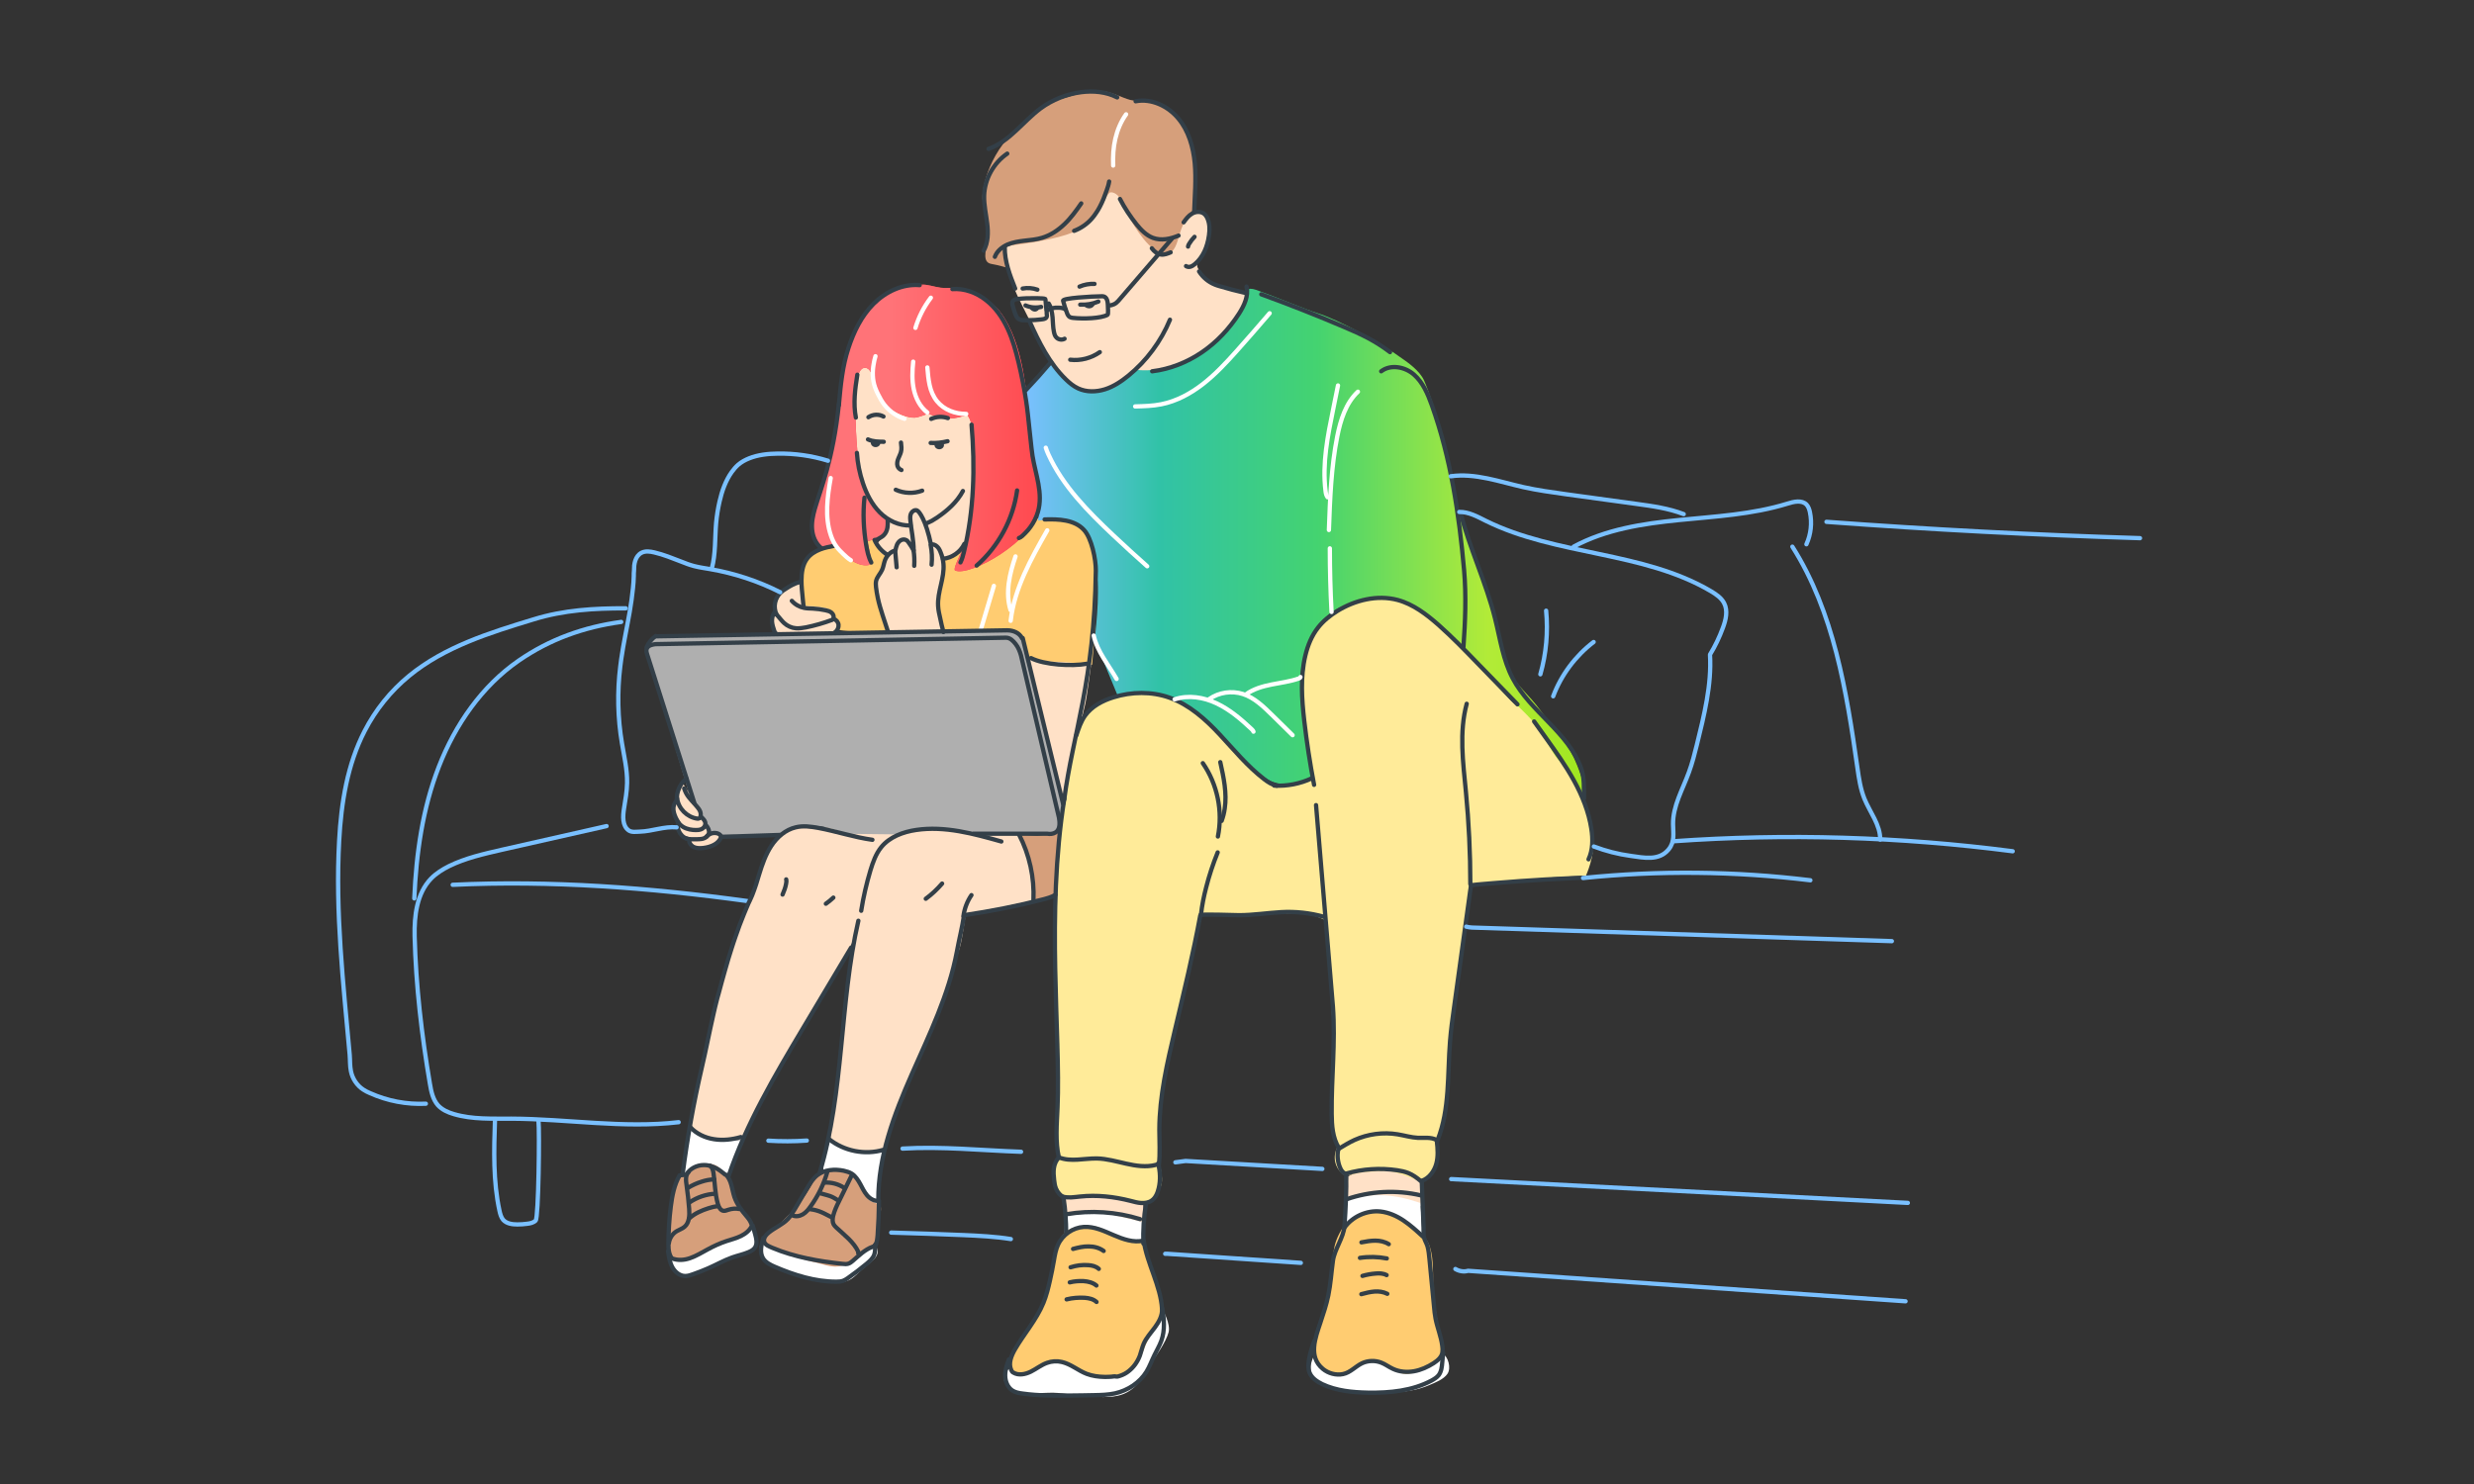 <svg width="600" height="360" viewBox="0 0 600 360" fill="none" xmlns="http://www.w3.org/2000/svg">
<rect x="0" y="0" width="600" height="360" fill="#333333" stroke="none"/>
<path fill-rule="evenodd" clip-rule="evenodd" d="M202.183 132.282C202.183 132.282 198.528 132.53 196.851 134.207C193.251 137.81 193.114 150.102 198.912 151.835C209.108 154.887 220.704 152.33 231.147 152.907C235.022 153.127 240.105 153.622 243.513 155.602C245.382 156.702 246.811 158.545 249.009 159.095C250.301 159.425 252.884 161.02 255.879 161.405C260.139 161.955 264.865 161.24 264.865 161.24C264.865 161.24 265.607 153.265 265.607 149.662C265.607 146.665 266.102 143.557 265.772 140.587C265.635 139.267 265.442 133.85 264.948 132.612C261.98 125.077 257.803 124.142 250.603 125.985C244.997 127.415 236.725 132.832 230.9 133.08C226.53 133.272 219.633 135.5 215.318 134.922C213.999 134.73 211.966 130.605 211.966 130.605L202.183 132.282Z" fill="#FFCC71"/>
<path fill-rule="evenodd" clip-rule="evenodd" d="M194.074 141.248C194.074 141.248 190.199 143.09 189.622 143.668C189.347 143.943 188.385 144.603 188.028 145.62C187.533 147.05 187.698 148.892 187.698 148.892C187.698 148.892 187.094 149.305 187.094 150.57C187.121 152.11 188.275 154.145 188.275 154.145C188.275 154.145 190.749 154.805 191.683 154.915C192.562 154.997 193.442 154.915 194.321 154.997C196.959 155.3 203.994 155.96 203.445 151.532C203.39 151.092 202.153 150.322 202.153 150.322C202.153 150.322 202.483 148.81 201.851 148.232C200.339 146.858 194.541 146.995 194.541 146.995L194.074 141.248Z" fill="#FFE1C7"/>
<path fill-rule="evenodd" clip-rule="evenodd" d="M212.126 131.952C212.703 132.474 212.346 132.227 213.445 131.017C214.435 129.945 215.314 128.735 214.682 127.277C213.995 125.655 212.593 124.555 211.577 123.152C209.735 120.567 207.702 116.717 207.262 113.582C206.932 111.327 206.355 109.1 205.971 106.872C204.624 98.76 205.064 86.715 214.874 84.652C216.523 84.295 218.309 84.35 219.986 84.597C230.566 86.192 237.491 94.965 238.645 105.277C239.057 109.045 237.903 112.785 237.683 116.525C237.436 120.677 237.106 125.27 235.622 129.175C234.138 133.079 229.164 135.664 229.164 135.664C229.164 135.664 228.917 138.057 228.642 141.192C228.45 143.722 227.598 145.592 227.708 147.077C227.79 148.039 228.917 153.044 228.917 153.044C228.917 153.044 224.135 153.154 222.871 153.237C220.398 153.429 215.589 153.209 215.589 153.209C215.589 153.209 213.198 146.692 212.621 144.519C212.126 142.539 212.346 141.604 212.978 139.707C213.253 138.882 214.242 137.204 214.902 135.939C215.561 134.674 213.308 134.454 213.116 133.382C213.033 133.052 211.851 131.704 212.126 131.952Z" fill="#FFE1C7"/>
<path fill-rule="evenodd" clip-rule="evenodd" d="M302.483 70.957C302.483 70.957 299.46 70.6 298.114 70.243C297.097 69.968 295.366 69.775 293.799 68.757C292.37 67.795 291.051 66.035 290.557 65.128C289.787 63.698 291.271 62.955 291.683 61.553C292.343 59.353 294.184 53.88 292.508 51.9C291.353 50.525 288.496 51.845 286.929 51.818C285.033 51.763 283.302 51.268 281.516 50.58C277.394 48.985 273.931 45.218 269.369 44.64C261.62 43.678 253.486 47.803 248.319 53.495C246.451 55.558 243.895 57.373 243.593 60.288C243.098 65.32 247.55 73.35 249.638 77.558C252.112 82.507 254.31 87.787 258.047 91.94C259.971 94.057 263.928 94.882 263.928 94.882C263.928 94.882 269.012 98.732 271.842 99.805C273.436 100.41 275.497 100.355 277.174 100.245C286.489 99.695 293.552 89.74 297.427 82.315C298.773 79.73 300.285 77.805 301.164 75C301.494 74.037 302.483 70.957 302.483 70.957Z" fill="#FFE1C7"/>
<path fill-rule="evenodd" clip-rule="evenodd" d="M258.039 290.38L258.231 296.677C258.231 296.677 261.612 295.495 262.463 295.825C266.091 297.145 269.966 298.107 273.868 298.3C274.362 298.327 276.423 298.822 276.781 298.465C276.973 298.272 277.44 296.045 277.44 296.045L277.275 291.755C277.275 291.755 269.169 289.225 265.569 289.225C263.837 289.225 261.721 289.417 260.018 289.692C259.688 289.692 258.039 290.38 258.039 290.38Z" fill="#FFE1C7"/>
<path fill-rule="evenodd" clip-rule="evenodd" d="M326.939 285.374L326.555 292.881C326.555 292.881 328.89 292.276 328.945 292.276C330.677 291.919 332.6 291.946 334.332 291.809C336.612 291.644 338.838 291.644 341.092 291.644C343.482 291.644 344.747 292.771 344.747 292.771L344.719 286.006C344.719 286.006 336.695 282.019 333.397 282.404C332.518 282.514 326.939 285.374 326.939 285.374Z" fill="#FFE1C7"/>
<path fill-rule="evenodd" clip-rule="evenodd" d="M167.47 273.824C167.168 273.604 167.992 269.396 168.899 265.656C169.806 261.916 170.795 254.601 172.526 248.139C175.247 237.991 177.693 228.092 182.447 216.652C183.711 213.627 185.14 208.264 187.311 204.937C188.795 202.682 190.636 201.444 192.862 200.619C194.126 200.152 195.555 201.032 196.846 200.894C200.062 200.592 203.332 200.729 206.547 200.729C209.13 200.729 211.823 200.399 214.406 200.124C220.892 199.409 227.624 200.289 234.11 200.289C238.699 200.289 246.119 200.124 248.894 204.744C249.773 206.202 249.883 208.154 250.131 209.832C250.433 212.032 251.01 218.687 251.01 218.687C251.01 218.687 246.119 219.814 244.58 220.309C242.464 221.024 234.192 221.987 234.192 221.987C234.192 221.987 233.313 227.954 232.873 229.494C229.246 242.199 225.646 251.824 219.71 263.676C217.704 267.664 214.516 279.379 214.516 279.379C214.516 279.379 211.548 280.094 208.635 279.846C206.492 279.654 201.298 276.601 201.298 276.601L203.579 258.506L206.904 228.257C206.904 228.257 204.733 232.657 201.765 237.716C198.055 244.069 193.027 251.989 188.795 259.606C183.299 269.506 180.413 276.546 180.413 276.546C180.413 276.546 175.357 276.601 172.993 276.106C171.455 275.831 167.717 273.989 167.47 273.824Z" fill="#FFE1C7"/>
<path fill-rule="evenodd" clip-rule="evenodd" d="M249.586 159.727C249.586 159.727 251.812 160.332 252.609 160.387C255.522 160.607 258.682 160.442 261.54 160.992C262.227 161.13 264.673 160.745 264.673 160.745C264.673 160.745 263.628 169.022 263.189 170.837C261.842 176.254 261.155 180.187 260.001 185.632C259.671 187.199 258.187 196.137 258.187 196.137C258.187 196.137 257.006 192.122 256.923 191.957C256.236 190.032 255.632 188.107 255.219 186.099C253.955 179.802 251.482 173.724 250.438 167.454C250.108 165.42 249.586 159.727 249.586 159.727Z" fill="#FFE1C7"/>
<path fill-rule="evenodd" clip-rule="evenodd" d="M165.609 190.004C165.609 190.004 164.098 193.689 163.795 194.624C162.916 197.319 164.73 201.719 164.73 201.719C164.73 201.719 167.505 204.524 168.302 205.074C169.814 206.119 172.122 205.624 173.633 204.772C173.991 204.579 175.227 203.617 174.897 202.984C174.705 202.599 172.644 202.049 172.644 202.049C172.644 202.049 171.82 201.169 171.352 200.399C170.006 198.282 169.401 195.752 167.917 193.634C167.285 192.754 165.609 190.004 165.609 190.004Z" fill="#FFE1C7"/>
<path fill-rule="evenodd" clip-rule="evenodd" d="M384.621 212.445C384.621 212.445 386.902 207.385 386.27 203.948C385.418 199.218 385.281 196.715 383.083 192.453C380.032 186.568 375.388 178.51 370.442 172.708C369.233 171.305 367.639 171.25 366.484 170.013C360.054 162.945 353.184 155.823 346.616 149.938C341.065 144.961 331.172 142.266 323.918 148.068C320.812 150.543 317.57 154.338 316.663 159.178C315.701 164.348 316.141 172.378 316.141 172.378L318.229 188.465C318.229 188.465 312.761 191.545 309.188 190.198C305.258 188.74 297.976 180.05 296.959 179.088C289.265 171.855 282.12 165.53 270.331 168.913C267.693 169.655 265.604 170.838 263.626 172.818C259.284 177.163 259.559 187.723 258.514 193.498C254.612 214.975 256.371 234.032 256.371 255.895C256.371 258.975 256.646 260.487 256.591 264.117C256.508 268.297 256.371 271.46 255.986 274.98C255.876 276.08 256.618 280.7 256.618 280.7C256.618 280.7 255.629 281.937 255.464 283.807C255.272 285.98 255.931 288.895 256.316 289.39C257.855 291.425 259.971 290.792 262.004 290.545C264.34 290.27 266.566 290.187 269.012 290.545C270.826 290.792 278.63 293.295 279.564 291.095C280.114 289.775 281.543 289.115 281.79 286.557C281.928 284.935 281.186 282.102 281.186 282.102C281.186 282.102 281.268 278.747 281.323 277.895C281.653 272.587 280.911 270.195 282.01 264.172C283.109 258.122 286.269 245.335 287.726 239.56C288.633 235.875 291.491 221.85 291.491 221.85C291.491 221.85 299.075 222.373 305.863 221.905C309.133 221.685 312.706 221.63 314.849 221.465C317.295 221.273 321.142 223.088 321.142 223.088C321.142 223.088 322.681 238.432 322.818 241.43C323.066 247.672 323.698 257.985 323.285 263.072C322.928 267.28 322.928 268.627 323.176 273.797C323.368 277.51 324.659 277.702 324.659 277.702C324.659 277.702 322.104 281.277 325.346 284.577C326.473 285.732 328.314 284.66 330.348 284.412C332.684 284.137 335.899 284.082 336.943 284.137C338.922 284.247 344.693 286.805 344.693 286.805C344.693 286.805 347.386 286.062 348.457 282.79C349.199 280.59 348.76 276.96 348.76 276.96C348.76 276.96 350.491 270.8 350.738 269.535C351.7 264.53 351.398 259.607 351.755 253.75C352.195 246.765 353.266 236.865 354.586 230.925C356.014 224.435 356.756 214.975 356.756 214.975C356.756 214.975 364.314 214.398 369.452 213.545C372.942 212.885 384.621 212.445 384.621 212.445Z" fill="#FFEB99"/>
<path fill-rule="evenodd" clip-rule="evenodd" d="M165.956 284.66C165.049 283.67 166.231 281.112 166.396 279.847C166.533 278.747 167.495 273.77 167.495 273.77C167.495 273.77 171.15 275.887 173.101 276.3C175.052 276.74 179.944 276.547 179.944 276.547L176.316 285.897C176.316 285.897 173.266 284.412 170.106 284.852C168.869 285.072 166.835 285.677 165.956 284.66Z" fill="white"/>
<path fill-rule="evenodd" clip-rule="evenodd" d="M199.644 283.421C199.424 281.661 199.232 283.504 200.139 280.451C200.386 279.571 201.238 276.711 201.238 276.711C201.238 276.711 206.816 279.379 207.448 279.599C207.998 279.791 214.126 279.516 214.126 279.516C214.126 279.516 213.219 286.694 212.89 289.471C212.835 289.994 212.752 292.496 212.752 292.496C212.752 292.496 208.822 291.066 208.053 290.626C205.003 288.949 200.111 287.189 199.644 283.421Z" fill="white"/>
<path fill-rule="evenodd" clip-rule="evenodd" d="M258.156 299.042L258.239 294.642C258.239 294.642 263.845 293.707 267.802 294.285C268.846 294.422 277.42 296.539 277.42 296.539L277.777 302.122C277.777 302.122 273.875 302.534 272.638 302.534C269.478 302.534 265.301 302.012 262.471 300.472C261.454 299.922 258.156 299.042 258.156 299.042Z" fill="white"/>
<path fill-rule="evenodd" clip-rule="evenodd" d="M326.031 297.639L326.608 290.901C326.608 290.901 331.28 289.719 335.759 289.966C340.239 290.214 344.526 291.864 344.526 291.864L344.965 300.224C344.965 300.224 335.952 299.014 334.495 298.629C332.022 297.914 326.031 297.639 326.031 297.639Z" fill="white"/>
<path fill-rule="evenodd" clip-rule="evenodd" d="M161.591 154.145L239.965 153.155C241.256 153.155 244.499 152.082 246.642 153.045C248.126 153.705 248.868 156.262 248.868 157.142L258.019 195.559L256.865 201.692C256.865 202.764 252.056 202.489 246.862 202.462C241.531 202.407 235.788 202.599 235.788 202.599C235.788 202.599 231.363 201.279 226.609 201.087C221.855 200.894 217.019 202.407 217.019 202.407L205.12 202.269C205.12 202.269 201.63 200.537 197.837 200.344C191.682 200.014 189.154 202.572 189.154 202.572L173.737 202.544C172.363 202.544 171.154 200.124 169.698 197.347C168.873 195.752 167.224 193.607 167.224 192.809L156.672 157.967C156.699 155.767 159.42 154.145 161.591 154.145Z" fill="#AFAFAF"/>
<path fill-rule="evenodd" clip-rule="evenodd" d="M254.752 87.953L248.789 94.773C248.789 94.773 249.394 102.225 250.191 108.688C250.768 113.335 251.537 116.855 251.784 119.605C252.059 122.575 251.757 126.287 251.757 126.287C251.757 126.287 259.699 125.325 262.667 127.91C264.48 129.505 265.387 136.215 265.964 139.13C266.899 143.915 265.47 155.19 265.47 155.19L271.021 168.665C271.021 168.665 276.462 167.565 281.298 168.637C284.321 169.297 286.959 171.03 289.542 172.735C293.5 175.375 297.567 180.93 301.249 184.01C304.244 186.512 306.498 189.592 310.62 190.142C314.467 190.665 318.424 188.162 318.424 188.162C318.424 188.162 316.033 173.532 316.033 171.937C316.033 159.975 316.391 148.232 330.653 145.4C332.989 144.932 335.27 144.52 337.633 145.152C340.711 146.005 343.376 147.297 345.767 149.167C352.802 154.722 362.118 165.31 364.234 167.482C366.35 169.655 369.125 171.965 372.505 175.815C375.061 178.757 376.243 183.267 379.321 185.66C380.117 186.292 383.525 192.92 383.525 192.92C385.339 191.93 382.261 185.055 381.766 183.955C379.87 179.857 376.518 176.42 373.66 172.432C370.802 168.445 367.696 166.355 365.608 162.01C363.712 158.105 363.657 152.192 362.228 148.315C359.727 141.495 353.297 122.218 353.297 122.218C353.297 122.218 352.417 115.59 350.741 109.018C348.707 101.153 346.427 94.663 345.355 92.27C344.283 89.878 341.178 87.788 340.738 87.458C334.335 82.755 324.635 77.585 319.496 75.963C316.501 75.028 309.74 72.14 304.739 70.353C302.156 69.445 302.293 70.875 302.293 70.875C302.293 70.875 300.727 75.963 300.589 76.238C298.693 79.318 296.495 81.655 293.829 84.103C292.483 85.313 287.454 87.87 283.909 88.943C279.54 90.235 275.857 89.74 275.857 89.74L268.575 94.14C268.575 94.14 264.288 95.763 261.293 94.085C259.506 93.15 254.752 87.953 254.752 87.953Z" fill="url(#paint0_linear_1860_11215)"/>
<path fill-rule="evenodd" clip-rule="evenodd" d="M215.555 126.013C215.555 126.013 216.407 128.24 214.401 129.56C212.395 130.88 210.334 131.32 210.334 131.32C210.334 131.32 211.763 136.738 210.993 136.985C207.449 138.168 202.584 132.613 202.584 132.613C202.584 132.613 198.27 133.603 197.638 131.623C195.357 124.39 199.891 117.763 201.348 110.97C204.068 98.293 202.612 83.003 212.422 73.186C215.473 70.133 219.045 69.418 223.524 69.061C224.871 68.951 226.492 69.583 228.169 69.803C229.433 69.968 230.807 69.693 231.769 69.941C236.083 71.068 240.15 72.471 242.623 75.743C248.229 83.168 249.026 95.68 249.768 104.013C250.263 109.87 252.764 117.79 251.857 123.703C250.757 131.045 235.369 139.928 231.659 138.415C230.807 138.058 234.242 132.063 234.627 130.413C235.478 126.59 236.275 113.253 235.973 105.718C235.781 101.538 234.489 100.63 234.489 100.63C234.489 100.63 230.889 102.115 228.169 101.318C226.932 100.96 224.981 100.383 224.981 100.383C224.981 100.383 222.865 101.235 221.876 101.318C219.925 101.428 217.232 100.053 215.61 99.008C213.082 97.385 213 93.92 211.735 91.418C211.213 90.4 210.801 88.915 209.372 89.3C207.229 89.878 207.476 98.21 207.476 99.668C207.476 105.635 208.136 114.078 209.18 117.185C210.252 120.293 211.103 121.09 211.873 122.245C213.632 124.803 215.555 126.013 215.555 126.013Z" fill="#F0474D"/>
<path fill-rule="evenodd" clip-rule="evenodd" d="M215.555 126.013C215.555 126.013 216.407 128.24 214.401 129.56C212.395 130.88 210.334 131.32 210.334 131.32C210.334 131.32 211.763 136.738 210.993 136.985C207.449 138.168 202.584 132.613 202.584 132.613C202.584 132.613 198.27 133.603 197.638 131.623C195.357 124.39 199.891 117.763 201.348 110.97C204.068 98.293 202.612 83.003 212.422 73.186C215.473 70.133 219.045 69.418 223.524 69.061C224.871 68.951 226.492 69.583 228.169 69.803C229.433 69.968 230.807 69.693 231.769 69.941C236.083 71.068 240.15 72.471 242.623 75.743C248.229 83.168 249.026 95.68 249.768 104.013C250.263 109.87 252.764 117.79 251.857 123.703C250.757 131.045 235.369 139.928 231.659 138.415C230.807 138.058 234.242 132.063 234.627 130.413C235.478 126.59 236.275 113.253 235.973 105.718C235.781 101.538 234.489 100.63 234.489 100.63C234.489 100.63 230.889 102.115 228.169 101.318C226.932 100.96 224.981 100.383 224.981 100.383C224.981 100.383 222.865 101.235 221.876 101.318C219.925 101.428 217.232 100.053 215.61 99.008C213.082 97.385 213 93.92 211.735 91.418C211.213 90.4 210.801 88.915 209.372 89.3C207.229 89.878 207.476 98.21 207.476 99.668C207.476 105.635 208.136 114.078 209.18 117.185C210.252 120.293 211.103 121.09 211.873 122.245C213.632 124.803 215.555 126.013 215.555 126.013Z" fill="url(#paint1_linear_1860_11215)"/>
<path fill-rule="evenodd" clip-rule="evenodd" d="M289.427 50.966C289.427 50.966 287.833 52.451 286.789 54.816C285.827 56.988 285.525 59.986 284.178 61.003C280.661 63.643 275.907 56.245 274.56 53.908C274.066 53.056 273.324 51.543 272.307 49.261C271.263 46.978 269.944 46.566 269.284 46.676C268.625 46.758 267.663 49.261 267.223 49.866C266.041 51.543 264.063 54.156 262.304 55.31C257.687 58.391 243.535 59.711 243.535 59.711L244.112 64.908C244.112 64.908 242.079 64.303 240.457 64.028C238.149 63.643 239.111 60.92 239.413 58.225C239.523 57.181 238.863 51.653 238.341 48.766C237.819 45.878 240.237 35.703 248.234 30.066C250.57 28.416 251.449 26.628 253.923 25.198C255.461 24.318 258.622 23.713 260.298 23.136C267.718 20.523 269.999 23.081 274.093 24.236C276.127 24.813 279.507 23.906 282.585 25.968C285.305 27.783 287.888 31.551 288.987 34.988C290.142 38.646 289.729 41.973 289.729 44.723C289.729 46.181 289.427 50.966 289.427 50.966Z" fill="#D69F7B"/>
<path fill-rule="evenodd" clip-rule="evenodd" d="M244.883 331.959C241.338 334.159 245.02 337.651 247.438 337.844C249.417 338.036 252.22 337.954 254.198 337.871C257.359 337.706 260.711 338.586 263.816 338.724C266.894 338.861 270.439 339.329 273.325 337.761C276.155 336.221 277.282 333.829 278.848 331.271C280.195 329.099 282.75 325.689 283.41 323.186C283.932 321.179 282.008 317.769 282.008 317.769C282.008 317.769 272.143 321.921 268.845 323.296C261.041 326.569 251.945 327.586 244.883 331.959Z" fill="white"/>
<path fill-rule="evenodd" clip-rule="evenodd" d="M318.608 328.988C315.668 335.341 321.906 336.743 326.907 337.211C333.283 337.788 340.647 338.613 346.72 335.973C348.149 335.368 350.128 334.598 351.035 333.278C352.024 331.821 351.145 329.043 349.908 328.411C348.726 327.833 347.243 329.373 346.308 329.373C342.626 329.346 338.998 329.841 335.289 329.676C332.211 329.538 329.243 328.768 326.165 328.741C324.489 328.768 319.377 327.366 318.608 328.988Z" fill="white"/>
<path fill-rule="evenodd" clip-rule="evenodd" d="M212.534 302.507C211.957 301.489 210.033 303.304 209.236 303.854C207.01 305.339 204.674 307.319 201.789 306.824C197.09 305.999 185.191 301.517 185.191 301.517C185.191 301.517 183.212 301.902 184.834 304.872C185.658 306.357 187.994 307.182 189.478 307.814C191.237 308.557 194.369 309.244 197.035 310.042C200.415 311.059 204.097 311.719 206.323 310.317C207.45 309.629 208.604 308.309 209.868 307.292C211.572 305.917 213.661 304.487 212.534 302.507Z" fill="white"/>
<path fill-rule="evenodd" clip-rule="evenodd" d="M182.476 297.804C182.476 297.804 179.727 299.701 178.546 300.224C177.062 300.911 175.441 301.186 173.682 302.011C171.483 303.029 169.148 304.596 167.196 305.284C165.96 305.724 162.25 305.476 162.25 305.476C162.25 305.476 163.816 309.161 164.971 309.381C166.757 309.739 169.56 308.639 171.181 308.034C172.802 307.429 174.451 306.329 176.1 305.724C177.914 305.064 179.727 304.844 181.321 303.771C181.953 303.359 183.245 302.836 183.382 301.516C183.575 299.811 182.476 297.804 182.476 297.804Z" fill="white"/>
<path fill-rule="evenodd" clip-rule="evenodd" d="M246.805 202.379C246.805 202.379 249.333 206.779 249.69 208.649C250.047 210.519 250.432 212.004 250.624 214.287C250.734 215.717 250.762 218.879 250.762 218.879L256.203 217.532C256.203 217.532 256.368 210.767 256.835 207.384C256.945 206.642 257.385 202.599 257.11 202.022C257.055 201.884 251.971 202.764 251.586 202.737C250.35 202.682 246.805 202.379 246.805 202.379Z" fill="#D69F7B"/>
<path fill-rule="evenodd" clip-rule="evenodd" d="M165.384 285.402C164.23 285.979 163.488 289.032 163.323 290.104C163.103 291.589 162.389 296.402 162.086 299.922C161.894 302.507 161.756 303.909 162.993 305.257C164.395 306.769 166.813 305.367 168.214 304.707C171.375 303.249 174.672 302.232 177.832 300.747C179.097 300.142 181.46 299.399 182.229 298.079C183.191 296.429 180.086 293.817 179.399 292.497C178.767 291.259 177.887 288.922 177.338 287.657C175.717 283.862 173.381 280.617 168.819 283.339C168.214 283.697 166.785 284.879 166.785 284.879L165.384 285.402Z" fill="#D69F7B"/>
<path fill-rule="evenodd" clip-rule="evenodd" d="M197.921 284.906C196.492 289.224 192.864 293.239 189.622 296.374C188.467 297.501 185.719 299.069 185.115 300.554C184.565 301.929 186.434 302.204 187.396 302.671C190.556 304.211 193.991 305.421 197.399 306.164C200.037 306.741 202.565 308.061 205.175 306.604C207.127 305.531 212.678 301.956 212.678 301.956C212.678 301.956 212.65 298.051 213.007 296.291C213.172 295.439 213.914 293.569 213.557 292.606C213.255 291.809 211.304 291.754 210.726 291.011C209.352 289.279 208.253 286.501 206.495 284.989C204.488 283.256 201.768 282.954 198.937 284.384L197.921 284.906Z" fill="#D69F7B"/>
<path fill-rule="evenodd" clip-rule="evenodd" d="M277.506 300.884C277.506 300.884 273.659 301.159 272.339 300.554C270.636 299.784 268.465 298.299 266.129 297.611C263.876 296.951 260.138 297.364 258.517 298.794C255.714 301.296 255.439 305.366 254.889 308.776C254.532 311.004 253.9 313.864 253.186 316.064C252.224 319.006 250.08 321.344 248.349 323.929C246.783 326.266 244.529 328.329 244.804 331.409C245.326 337.019 252.581 330.171 255.274 330.364C257.967 330.556 260.853 332.289 263.903 333.526C266.981 334.764 270.773 334.544 273.768 332.949C276.352 331.546 276.764 328.769 277.836 326.294C279.292 322.939 281.326 320.904 281.655 318.154C282.013 315.129 280.529 311.389 279.155 307.456C278.605 305.944 277.506 300.884 277.506 300.884Z" fill="#FFCC71"/>
<path fill-rule="evenodd" clip-rule="evenodd" d="M328.752 295.384C326.416 295.962 324.905 298.794 324.108 300.829C322.789 304.294 323.008 310.564 322.047 314.387C321.167 317.879 319.766 322.554 319.134 324.672C318.502 326.789 318.144 328.192 319.491 330.447C320.425 332.014 323.201 333.802 324.987 333.444C327.872 332.894 329.878 329.897 332.956 330.089C336.941 330.337 338.892 334.819 343.399 332.757C346.971 331.107 349.417 330.199 349.802 327.642C350.049 325.964 349.307 324.287 349.032 322.857C348.593 320.547 348.318 318.429 347.768 314.937C347.164 310.977 348.455 303.139 345.377 300.059C342.739 297.419 335.347 292.112 331.143 294.202L328.752 295.384Z" fill="#FFCC71"/>
<path d="M224.906 89.136C225.016 90.566 225.154 92.023 225.456 93.426C225.758 94.828 226.335 96.203 227.242 97.331C228.918 99.421 231.666 100.438 234.332 100.411" stroke="white" stroke-width="1.04" stroke-miterlimit="10" stroke-linecap="round" stroke-linejoin="round"/>
<path d="M221.47 87.733C221.25 89.961 221.141 92.216 221.608 94.416C222.075 96.616 223.147 98.733 224.905 100.081" stroke="white" stroke-width="1.04" stroke-miterlimit="10" stroke-linecap="round" stroke-linejoin="round"/>
<path d="M212.322 86.413C212.129 87.018 211.992 87.651 211.882 88.311C211.552 90.153 211.58 92.078 212.184 93.865C212.377 94.471 212.652 95.02 212.926 95.598C213.394 96.533 213.888 97.441 214.52 98.238C215.757 99.805 217.461 100.988 219.357 101.593" stroke="white" stroke-width="1.04" stroke-miterlimit="10" stroke-linecap="round" stroke-linejoin="round"/>
<path d="M222.016 79.537C222.813 76.897 224.077 74.422 225.753 72.222" stroke="white" stroke-width="1.04" stroke-miterlimit="10" stroke-linecap="round" stroke-linejoin="round"/>
<path d="M210.609 101.208C211.681 100.493 213.138 100.41 214.264 101.043" stroke="#333F48" stroke-width="1.04" stroke-miterlimit="10" stroke-linecap="round" stroke-linejoin="round"/>
<path d="M225.836 101.62C227.073 101.043 228.556 100.96 229.876 101.428" stroke="#333F48" stroke-width="1.04" stroke-miterlimit="10" stroke-linecap="round" stroke-linejoin="round"/>
<path d="M210.508 106.597C211.689 107.147 213.036 107.147 214.328 107.175" stroke="#333F48" stroke-width="1.04" stroke-miterlimit="10" stroke-linecap="round" stroke-linejoin="round"/>
<path d="M225.711 107.45C227.085 107.532 228.459 107.367 229.805 107.037" stroke="#333F48" stroke-width="1.04" stroke-miterlimit="10" stroke-linecap="round" stroke-linejoin="round"/>
<path d="M211.388 106.873C211.25 107.038 211.195 107.23 211.195 107.45C211.195 108 211.717 108.468 212.349 108.468C212.982 108.468 213.504 108.028 213.504 107.45C213.504 107.258 213.449 107.065 213.311 106.9C212.652 106.928 212.02 106.928 211.388 106.873Z" fill="#333F48"/>
<path d="M226.825 107.395C226.688 107.56 226.633 107.752 226.633 107.972C226.633 108.522 227.155 108.99 227.787 108.99C228.419 108.99 228.941 108.55 228.941 107.972C228.941 107.78 228.886 107.587 228.749 107.422C228.089 107.45 227.457 107.422 226.825 107.395Z" fill="#333F48"/>
<path d="M218.511 107.367C218.593 108.11 218.703 108.88 218.511 109.595C218.373 110.172 218.071 110.695 217.851 111.272C217.631 111.822 217.494 112.455 217.659 113.032C217.796 113.472 218.153 113.857 218.62 114.022" stroke="#333F48" stroke-width="1.04" stroke-miterlimit="10" stroke-linecap="round" stroke-linejoin="round"/>
<path d="M217.242 118.808C219.248 119.715 221.584 119.798 223.645 119.028" stroke="#333F48" stroke-width="1.04" stroke-miterlimit="10" stroke-linecap="round" stroke-linejoin="round"/>
<path d="M207.565 101.29C206.906 97.853 207.373 94.333 207.923 90.895" stroke="#333F48" stroke-width="1.04" stroke-miterlimit="10" stroke-linecap="round" stroke-linejoin="round"/>
<path d="M203.445 98.265C203.885 93.315 204.325 88.805 205.754 84.46C207.045 80.5 208.914 76.65 211.854 73.707C214.795 70.765 218.889 68.813 223.039 69.17" stroke="#333F48" stroke-width="1.04" stroke-miterlimit="10" stroke-linecap="round" stroke-linejoin="round"/>
<path d="M207.82 109.871C207.985 112.373 208.48 114.848 209.277 117.213C210.156 119.826 211.448 122.383 213.399 124.335C215.35 126.288 218.07 127.58 220.819 127.47" stroke="#333F48" stroke-width="1.04" stroke-miterlimit="10" stroke-linecap="round" stroke-linejoin="round"/>
<path d="M224.844 126.893C225.228 126.728 225.613 126.535 225.998 126.343C226.41 126.095 226.822 125.848 227.235 125.573C229.763 123.868 232.099 121.805 233.528 119.11" stroke="#333F48" stroke-width="1.04" stroke-miterlimit="10" stroke-linecap="round" stroke-linejoin="round"/>
<path d="M228.805 153.32C228.475 152.193 228.255 151.065 228.008 149.938C227.788 149.003 227.568 148.04 227.514 147.05C227.294 143.585 229.107 140.203 228.805 136.765C228.723 135.775 228.475 134.813 228.091 133.905C227.898 133.41 227.651 132.915 227.239 132.558C226.854 132.2 226.304 131.953 225.782 132.09C224.546 126.151 222.924 124.061 222.43 123.841C221.908 123.593 221.248 123.978 220.973 124.501C220.698 125.023 220.726 125.628 220.781 126.206C221.001 128.653 221.605 131.073 221.578 133.548C221.221 132.888 220.836 132.255 220.396 131.65C220.231 131.43 220.066 131.183 219.819 131.045C219.407 130.798 218.857 130.825 218.445 131.073C218.033 131.32 217.731 131.705 217.538 132.145C217.346 132.585 217.263 133.053 217.153 133.52C215.999 133.823 215.065 134.785 214.625 135.913C214.35 136.655 214.268 137.48 213.938 138.223C213.526 139.158 212.729 139.9 212.482 140.89C212.372 141.385 212.399 141.908 212.454 142.43C212.564 143.338 212.702 144.218 212.894 145.098C213.499 147.903 214.543 150.598 215.395 153.348" stroke="#333F48" stroke-width="1.04" stroke-miterlimit="10" stroke-linecap="round" stroke-linejoin="round"/>
<path d="M217.455 137.618C217.345 136.38 217.235 135.143 217.125 133.905" stroke="#333F48" stroke-width="1.04" stroke-miterlimit="10" stroke-linecap="round" stroke-linejoin="round"/>
<path d="M221.72 137.26C221.802 135.995 221.747 134.703 221.555 133.438" stroke="#333F48" stroke-width="1.04" stroke-miterlimit="10" stroke-linecap="round" stroke-linejoin="round"/>
<path d="M225.931 136.985C226.096 135.39 226.013 133.795 225.711 132.228" stroke="#333F48" stroke-width="1.04" stroke-miterlimit="10" stroke-linecap="round" stroke-linejoin="round"/>
<path d="M228.695 135.555C230.894 135.335 232.927 133.932 233.889 131.925" stroke="#333F48" stroke-width="1.04" stroke-miterlimit="10" stroke-linecap="round" stroke-linejoin="round"/>
<path d="M212.102 130.99C212.734 132.448 213.833 133.74 215.179 134.565" stroke="#333F48" stroke-width="1.04" stroke-miterlimit="10" stroke-linecap="round" stroke-linejoin="round"/>
<path d="M211.304 136.462C210.617 135.142 210.315 133.657 210.068 132.199C209.435 128.404 209.243 124.554 209.655 120.732" stroke="#333F48" stroke-width="1.04" stroke-miterlimit="10" stroke-linecap="round" stroke-linejoin="round"/>
<path d="M212.375 130.99C212.732 130.908 213.035 130.715 213.364 130.523C213.722 130.303 214.079 130.11 214.354 129.808C214.821 129.34 215.096 128.708 215.205 128.075C215.315 127.443 215.315 126.783 215.288 126.123" stroke="#333F48" stroke-width="1.04" stroke-miterlimit="10" stroke-linecap="round" stroke-linejoin="round"/>
<path d="M194.897 147.324C194.815 146.582 194.732 145.839 194.677 145.124C194.54 143.694 194.375 142.292 194.375 140.862C194.375 138.964 194.622 136.957 195.777 135.472C196.546 134.454 197.673 133.767 198.854 133.299C200.036 132.832 201.3 132.612 202.537 132.364" stroke="#333F48" stroke-width="1.04" stroke-miterlimit="10" stroke-linecap="round" stroke-linejoin="round"/>
<path d="M188.333 149.113C187.921 148.205 187.784 147.188 187.976 146.225C188.169 145.263 188.663 144.355 189.405 143.668C189.762 143.338 190.175 143.063 190.587 142.815C191.631 142.128 192.758 141.495 193.967 141.193" stroke="#333F48" stroke-width="1.04" stroke-miterlimit="10" stroke-linecap="round" stroke-linejoin="round"/>
<path d="M187.807 148.59C187.34 149.223 187.202 150.02 187.23 150.79C187.285 151.56 187.532 152.303 187.78 153.045C187.862 153.238 187.944 153.458 188.109 153.568" stroke="#333F48" stroke-width="1.04" stroke-miterlimit="10" stroke-linecap="round" stroke-linejoin="round"/>
<path d="M192.039 145.758C192.809 146.638 193.88 147.243 195.007 147.463C195.694 147.6 196.408 147.6 197.095 147.628C198.14 147.683 199.184 147.82 200.201 148.04C200.723 148.15 201.272 148.288 201.685 148.645C202.097 149.003 202.317 149.608 202.097 150.075C202.069 150.13 202.152 150.185 202.234 150.185C202.839 150.35 203.306 150.955 203.361 151.588C203.416 152.22 203.114 152.88 202.646 153.293C202.619 153.32 202.591 153.32 202.564 153.32C202.537 153.293 202.591 153.265 202.591 153.293" stroke="#333F48" stroke-width="1.04" stroke-miterlimit="10" stroke-linecap="round" stroke-linejoin="round"/>
<path d="M188.219 148.92C188.603 149.388 189.016 149.855 189.4 150.323C189.648 150.598 189.868 150.873 190.142 151.12C190.939 151.863 191.984 152.33 193.055 152.413C193.852 152.468 194.677 152.33 195.474 152.193C197.617 151.753 199.733 151.148 201.794 150.378" stroke="#333F48" stroke-width="1.04" stroke-miterlimit="10" stroke-linecap="round" stroke-linejoin="round"/>
<path d="M199.181 132.97C197.834 131.897 197.12 130.192 196.955 128.487C196.79 126.782 197.147 125.077 197.614 123.427C199.043 118.477 202.039 111.575 203.44 98.1" stroke="#333F48" stroke-width="1.04" stroke-miterlimit="10" stroke-linecap="round" stroke-linejoin="round"/>
<path d="M206.353 135.912C205.666 135.5 205.089 134.95 204.512 134.4C203.935 133.85 203.386 133.3 202.918 132.667C202.286 131.842 201.847 130.88 201.517 129.918C200.747 127.69 200.528 125.325 200.61 122.96C200.692 120.623 201.05 118.285 201.462 115.975" stroke="white" stroke-width="1.04" stroke-miterlimit="10" stroke-linecap="round" stroke-linejoin="round"/>
<path d="M235.623 103.022C236.502 113.335 236.227 123.812 233.782 133.877C233.562 134.757 233.342 135.637 232.93 136.435" stroke="#333F48" stroke-width="1.04" stroke-miterlimit="10" stroke-linecap="round" stroke-linejoin="round"/>
<path d="M236.859 137.205C242.163 132.557 245.708 125.957 246.67 118.972" stroke="#333F48" stroke-width="1.04" stroke-miterlimit="10" stroke-linecap="round" stroke-linejoin="round"/>
<path d="M230.977 70.133C233.889 69.913 236.802 70.986 239.111 72.801C241.419 74.588 243.123 77.063 244.36 79.703C245.596 82.343 246.366 85.176 247.053 88.036C247.767 91.061 248.372 94.086 248.839 97.138C249.196 99.393 249.388 101.593 249.636 103.848C249.746 104.783 249.828 105.718 249.938 106.653C250.075 107.973 250.213 109.266 250.405 110.586C251.12 115.068 253.071 119.716 251.697 124.253C251.312 125.518 250.707 126.728 249.911 127.828C249.526 128.378 249.086 128.873 248.619 129.341C248.207 129.753 247.685 130.33 247.108 130.523" stroke="#333F48" stroke-width="1.04" stroke-miterlimit="10" stroke-linecap="round" stroke-linejoin="round"/>
<path d="M248.758 94.663C250.874 92.435 252.907 90.153 254.886 87.815" stroke="#333F48" stroke-width="1.04" stroke-miterlimit="10" stroke-linecap="round" stroke-linejoin="round"/>
<path d="M253.787 75.33C253.705 74.505 253.65 73.68 253.567 72.855C253.567 72.745 253.54 72.635 253.485 72.525C253.32 72.278 249.748 72.333 248.951 72.36C248.236 72.388 247.522 72.443 246.807 72.525C246.34 72.58 245.763 72.69 245.571 73.185C245.378 73.653 245.625 74.258 245.763 74.698C245.928 75.303 246.12 75.908 246.367 76.485C246.477 76.705 246.587 76.953 246.752 77.145C247.384 77.86 248.786 77.668 249.638 77.668C250.544 77.668 251.451 77.613 252.358 77.503C253.045 77.42 253.979 77.393 253.897 76.458C253.87 76.183 253.815 75.908 253.842 75.633C253.842 75.578 253.842 75.495 253.87 75.44C253.925 75.33 254.007 75.248 254.117 75.193C254.447 74.973 254.859 74.835 255.244 74.753C255.738 74.643 256.26 74.615 256.782 74.643C257.332 74.67 257.937 74.725 258.376 75.055" stroke="#333F48" stroke-width="1.04" stroke-miterlimit="10" stroke-linecap="round" stroke-linejoin="round"/>
<path d="M268.68 73.982C268.68 74.532 268.845 76.237 268.598 76.375C266.976 77.255 262.799 77.392 260.216 77.117C259.941 77.09 259.667 77.035 259.419 76.897C259.089 76.677 258.897 76.292 258.76 75.907C258.402 74.945 258.073 73.955 257.825 72.965C257.605 72.305 264.668 71.892 267.333 71.865C267.663 71.865 268.653 71.975 268.68 73.982Z" stroke="#333F48" stroke-width="1.04" stroke-miterlimit="10" stroke-linecap="round" stroke-linejoin="round"/>
<path d="M248.016 69.995C249.197 69.775 250.434 69.858 251.588 70.27" stroke="#333F48" stroke-width="1.04" stroke-miterlimit="10" stroke-linecap="round" stroke-linejoin="round"/>
<path d="M261.812 69.528C262.939 69.033 264.203 68.813 265.44 68.868" stroke="#333F48" stroke-width="1.04" stroke-miterlimit="10" stroke-linecap="round" stroke-linejoin="round"/>
<path d="M261.977 73.9C263.46 73.983 264.972 73.735 266.373 73.158" stroke="#333F48" stroke-width="1.04" stroke-miterlimit="10" stroke-linecap="round" stroke-linejoin="round"/>
<path d="M248.703 74.093C249.885 74.616 251.231 74.726 252.495 74.451" stroke="#333F48" stroke-width="1.04" stroke-miterlimit="10" stroke-linecap="round" stroke-linejoin="round"/>
<path d="M254.336 73.625C254.941 74.615 255.16 75.825 255.27 76.98C255.38 78.162 255.353 79.345 255.6 80.5C255.71 81.022 255.847 81.545 256.232 81.902C256.727 82.397 257.579 82.535 258.183 82.177" stroke="#333F48" stroke-width="1.04" stroke-miterlimit="10" stroke-linecap="round" stroke-linejoin="round"/>
<path d="M259.555 87.265C262.055 87.568 264.666 86.88 266.727 85.423" stroke="#333F48" stroke-width="1.04" stroke-miterlimit="10" stroke-linecap="round" stroke-linejoin="round"/>
<path d="M268.852 74.12C269.786 74.093 270.61 73.708 271.215 72.993L284.213 57.895" stroke="#333F48" stroke-width="1.04" stroke-miterlimit="10" stroke-linecap="round" stroke-linejoin="round"/>
<path d="M263.375 74.615C263.76 74.808 264.227 74.863 264.639 74.725C265.051 74.588 265.409 74.231 265.546 73.79C265.546 73.818 265.244 73.846 265.216 73.846C265.106 73.873 264.996 73.873 264.887 73.9C264.667 73.928 264.447 73.956 264.227 73.983C264.007 74.01 263.787 74.038 263.54 74.066C263.403 74.093 263.1 74.038 263.045 74.231C262.963 74.423 263.265 74.561 263.375 74.615Z" fill="#333F48"/>
<path d="M250.078 75.247C250.38 75.495 250.765 75.632 251.15 75.577C251.534 75.522 251.919 75.247 252.111 74.807C252.111 74.835 251.837 74.807 251.809 74.807C251.699 74.807 251.617 74.807 251.507 74.807C251.315 74.807 251.122 74.78 250.902 74.78C250.682 74.78 250.518 74.752 250.298 74.752C250.188 74.752 249.941 74.67 249.831 74.807C249.748 75 249.968 75.165 250.078 75.247Z" fill="#333F48"/>
<path d="M246.202 69.995C244.91 66.75 243.619 63.395 243.674 59.902" stroke="#333F48" stroke-width="1.04" stroke-miterlimit="10" stroke-linecap="round" stroke-linejoin="round"/>
<path d="M241.281 62.295C241.776 60.948 242.958 59.958 244.277 59.353C245.596 58.775 247.025 58.555 248.454 58.39C249.883 58.225 251.312 58.115 252.686 57.703C254.747 57.098 256.615 55.86 258.154 54.375C259.721 52.89 260.985 51.13 262.221 49.343" stroke="#333F48" stroke-width="1.04" stroke-miterlimit="10" stroke-linecap="round" stroke-linejoin="round"/>
<path d="M260.5 55.998C262.176 55.365 263.688 54.32 264.842 52.973C265.172 52.588 265.501 52.175 265.776 51.735C266.106 51.268 266.408 50.773 266.683 50.25C267.398 48.93 267.92 47.528 268.414 46.125C268.662 45.438 268.881 44.75 268.991 44.035" stroke="#333F48" stroke-width="1.04" stroke-miterlimit="10" stroke-linecap="round" stroke-linejoin="round"/>
<path d="M271.617 48.27C272.744 50.47 274.118 52.532 275.657 54.458C276.756 55.805 277.993 57.097 279.614 57.702C281.62 58.445 283.846 57.977 285.825 57.153" stroke="#333F48" stroke-width="1.04" stroke-miterlimit="10" stroke-linecap="round" stroke-linejoin="round"/>
<path d="M279.344 60.232C279.893 60.975 280.635 61.607 281.542 61.745C282.367 61.855 283.164 61.525 283.905 61.222" stroke="#333F48" stroke-width="1.04" stroke-miterlimit="10" stroke-linecap="round" stroke-linejoin="round"/>
<path d="M288.133 59.82C288.16 59.545 288.298 59.298 288.435 59.078C288.792 58.5 289.205 57.95 289.699 57.455" stroke="#333F48" stroke-width="1.04" stroke-miterlimit="10" stroke-linecap="round" stroke-linejoin="round"/>
<path d="M287.062 53.935C287.64 53.11 288.272 52.285 289.151 51.79C290.03 51.295 291.212 51.24 292.009 51.845C292.366 52.12 292.641 52.533 292.833 52.973C293.383 54.238 293.41 55.64 293.218 57.015C292.888 59.683 291.817 62.405 289.728 64.11C289.426 64.358 289.096 64.578 288.739 64.688C288.382 64.798 287.942 64.77 287.64 64.55" stroke="#333F48" stroke-width="1.04" stroke-miterlimit="10" stroke-linecap="round" stroke-linejoin="round"/>
<path d="M269.97 40.158C269.888 37.986 269.998 35.785 270.492 33.668C270.987 31.55 271.839 29.488 273.103 27.728" stroke="white" stroke-width="1.04" stroke-miterlimit="10" stroke-linecap="round" stroke-linejoin="round"/>
<path d="M239.75 36.115C242.278 35.235 244.449 33.53 246.4 31.688C248.379 29.873 250.22 27.893 252.363 26.298C255.249 24.18 258.656 22.833 262.174 22.365C265.142 21.98 268.275 22.255 270.94 23.63" stroke="#333F48" stroke-width="1.04" stroke-miterlimit="10" stroke-linecap="round" stroke-linejoin="round"/>
<path d="M238.562 60.81C239.662 58.83 239.689 56.465 239.414 54.21C239.14 51.955 238.617 49.755 238.672 47.5C238.782 43.458 240.953 39.526 244.278 37.27" stroke="#333F48" stroke-width="1.04" stroke-miterlimit="10" stroke-linecap="round" stroke-linejoin="round"/>
<path d="M275.414 24.565C279.234 23.823 283.273 25.72 285.774 28.745C288.275 31.743 289.401 35.703 289.759 39.58C290.116 43.458 289.759 47.39 289.621 51.295" stroke="#333F48" stroke-width="1.04" stroke-miterlimit="10" stroke-linecap="round" stroke-linejoin="round"/>
<path d="M249.664 77.888C251.972 83.003 254.501 88.173 258.54 92.078C259.42 92.93 260.354 93.701 261.481 94.223C263.487 95.158 265.85 95.103 267.966 94.443C270.082 93.783 271.951 92.518 273.682 91.115C278.079 87.513 281.569 82.811 283.74 77.558" stroke="#333F48" stroke-width="1.04" stroke-miterlimit="10" stroke-linecap="round" stroke-linejoin="round"/>
<path d="M279.43 90.07C283.744 89.548 287.894 87.898 291.494 85.45C295.093 83.003 298.116 79.758 300.48 76.1C301.744 74.12 302.843 71.81 302.321 69.528" stroke="#333F48" stroke-width="1.04" stroke-miterlimit="10" stroke-linecap="round" stroke-linejoin="round"/>
<path d="M275.297 98.595C277.413 98.54 279.556 98.485 281.617 98.073C285.355 97.33 288.79 95.46 291.785 93.123C294.78 90.785 297.391 87.98 299.919 85.148C302.64 82.123 305.278 79.043 307.916 75.99" stroke="white" stroke-width="1.04" stroke-miterlimit="10" stroke-linecap="round" stroke-linejoin="round"/>
<path d="M290.805 65.843C291.712 67.273 293.058 68.4 294.624 69.033C295.037 69.198 295.449 69.335 295.861 69.445C297.867 70.05 299.873 70.573 301.934 71.04" stroke="#333F48" stroke-width="1.04" stroke-miterlimit="10" stroke-linecap="round" stroke-linejoin="round"/>
<path d="M305.891 71.398C312.706 73.873 319.438 76.54 326.089 79.373C328.04 80.198 329.963 81.05 331.832 82.04C333.673 83.03 335.459 84.158 337.108 85.423" stroke="#333F48" stroke-width="1.04" stroke-miterlimit="10" stroke-linecap="round" stroke-linejoin="round"/>
<path d="M237.82 152.907C238.892 149.304 239.964 145.702 241.036 142.127" stroke="white" stroke-width="1.04" stroke-miterlimit="10" stroke-linecap="round" stroke-linejoin="round"/>
<path d="M246.285 134.978C244.856 139.158 243.757 143.75 245.076 147.985" stroke="white" stroke-width="1.04" stroke-miterlimit="10" stroke-linecap="round" stroke-linejoin="round"/>
<path d="M245.109 150.597C246.016 142.705 250.056 135.555 253.986 128.652" stroke="white" stroke-width="1.04" stroke-miterlimit="10" stroke-linecap="round" stroke-linejoin="round"/>
<path d="M253.344 126.013C256.751 125.903 260.571 126.04 262.879 128.543C264.748 130.55 265.792 135.693 265.765 138.443C265.408 165.337 260.186 177.96 258.098 193.937" stroke="#333F48" stroke-width="1.04" stroke-miterlimit="10" stroke-linecap="round" stroke-linejoin="round"/>
<path d="M250.047 159.645C253.235 161.295 260.022 161.68 263.567 161.02" stroke="#333F48" stroke-width="1.04" stroke-miterlimit="10" stroke-linecap="round" stroke-linejoin="round"/>
<path d="M166.512 188.932C165.22 189.647 164.204 191.819 164.176 193.304C164.176 193.607 164.176 193.909 164.066 194.157C163.956 194.404 163.791 194.624 163.654 194.844C162.83 196.274 163.654 198.062 164.478 199.492C163.929 201.279 165.33 203.396 167.171 203.589C167.007 204.359 167.556 205.156 168.271 205.486C168.985 205.816 169.81 205.789 170.606 205.706C172.393 205.486 174.344 204.716 174.893 203.011L189.211 202.544" stroke="#333F48" stroke-width="1.04" stroke-miterlimit="10" stroke-linecap="round" stroke-linejoin="round"/>
<path d="M168.276 194.597C168.304 194.625 168.331 194.652 168.359 194.68L157.037 159.012C156.844 158.407 156.597 157.775 156.927 157.225C157.312 156.537 158.164 156.372 158.933 156.262L243.957 154.695C244.974 154.695 245.688 155.437 246.32 156.235C246.952 157.032 247.337 158.022 247.612 158.985L256.818 198.31C257.01 199.41 257.12 200.785 256.378 201.61C255.911 202.132 255.142 202.352 254.427 202.297C254.372 202.297 254.042 202.242 253.96 202.242H236.153" stroke="#333F48" stroke-width="1.04" stroke-miterlimit="10" stroke-linecap="round" stroke-linejoin="round"/>
<path d="M156.812 157.032C157.28 155.932 158.049 154.97 159.038 154.282C159.066 154.365 158.956 154.392 159.011 154.365L244.282 152.907C245.739 152.907 247.223 153.512 247.855 154.805" stroke="#333F48" stroke-width="1.04" stroke-miterlimit="10" stroke-linecap="round" stroke-linejoin="round"/>
<path d="M248.039 154.805L257.822 195.009" stroke="#333F48" stroke-width="1.04" stroke-miterlimit="10" stroke-linecap="round" stroke-linejoin="round"/>
<path d="M164.227 193.69C164.529 196.137 166.617 198.227 169.063 198.584C169.255 198.612 169.448 198.612 169.585 198.529C169.695 198.447 169.778 198.337 169.833 198.199C170.052 197.677 169.942 197.044 169.668 196.549C169.393 196.054 168.981 195.642 168.623 195.202C167.414 193.827 166.48 193.03 165.93 191.27" stroke="#333F48" stroke-width="1.04" stroke-miterlimit="10" stroke-linecap="round" stroke-linejoin="round"/>
<path d="M164.391 199.327C165.792 201.637 168.98 201.39 169.557 201.307C170.134 201.225 170.684 200.895 170.931 200.372C171.178 199.767 171.206 199.19 170.052 198.172" stroke="#333F48" stroke-width="1.04" stroke-miterlimit="10" stroke-linecap="round" stroke-linejoin="round"/>
<path d="M166.477 203.397C167.164 203.672 168.07 203.561 168.812 203.589C169.692 203.589 170.626 203.589 171.286 203.039C172.028 202.434 172.385 201.554 171.176 200.124" stroke="#333F48" stroke-width="1.04" stroke-miterlimit="10" stroke-linecap="round" stroke-linejoin="round"/>
<path d="M171.266 203.04C171.815 202.379 172.667 201.994 173.519 202.077C174.041 202.104 174.618 202.352 174.866 202.82" stroke="#333F48" stroke-width="1.04" stroke-miterlimit="10" stroke-linecap="round" stroke-linejoin="round"/>
<path d="M189.21 143.667C183.878 140.972 178.135 139.075 172.227 138.057C170.908 137.837 169.589 137.645 168.297 137.315C167.253 137.04 166.236 136.655 165.219 136.242C163.076 135.417 160.932 134.537 158.707 134.015C157.662 133.767 156.536 133.602 155.574 134.097C154.832 134.482 154.365 135.17 154.09 135.94C153.952 136.352 153.87 136.765 153.815 137.177C153.76 137.59 153.815 138.03 153.76 138.442C153.705 138.855 153.705 139.295 153.705 139.735C153.678 140.697 153.623 141.687 153.513 142.65C153.32 144.575 153.046 146.5 152.716 148.425C152.386 150.35 152.001 152.275 151.644 154.172C151.287 156.097 150.93 158.022 150.655 159.947C150.572 160.525 150.49 161.075 150.435 161.652C149.666 167.867 149.803 174.192 150.847 180.352C151.369 183.515 152.139 186.677 152.084 189.895C152.056 191.985 151.672 194.047 151.342 196.11C151.04 198.007 150.902 200.317 152.469 201.444C153.21 201.967 154.255 201.774 155.162 201.747C158.157 201.664 161.097 200.427 164.093 200.702" stroke="#7AC0FF" stroke-width="1.04" stroke-miterlimit="10" stroke-linecap="round" stroke-linejoin="round"/>
<path d="M172.609 137.975C173.599 134.372 173.351 130.55 173.681 126.81C173.846 125.077 174.121 123.345 174.506 121.667C175.083 119.137 175.962 116.607 177.473 114.49C177.941 113.857 178.435 113.252 179.04 112.73C179.809 112.07 180.716 111.575 181.678 111.19C183.876 110.31 186.295 110.062 188.658 110.035C192.752 109.98 196.874 110.557 200.804 111.767" stroke="#7AC0FF" stroke-width="1.04" stroke-miterlimit="10" stroke-linecap="round" stroke-linejoin="round"/>
<path d="M147.11 200.399C138.591 202.324 130.1 204.249 121.581 206.174C117.266 207.164 112.897 208.154 108.912 210.107C107.319 210.904 105.78 211.867 104.543 213.132C101.08 216.707 100.448 222.152 100.558 227.129C100.861 239.119 102.262 251.109 104.268 262.934C104.57 264.776 104.983 266.729 106.219 268.131C107.236 269.231 108.665 269.864 110.094 270.276C114.573 271.596 119.355 271.349 124.054 271.376C137.574 271.431 151.15 273.796 164.587 272.229" stroke="#7AC0FF" stroke-width="1.04" stroke-miterlimit="10" stroke-linecap="round" stroke-linejoin="round"/>
<path d="M100.477 217.944C100.944 207.054 102.483 196.109 106.44 185.962C110.397 175.814 116.855 166.437 125.813 160.25C133.343 155.052 141.615 152.11 150.656 150.872" stroke="#7AC0FF" stroke-width="1.04" stroke-miterlimit="10" stroke-linecap="round" stroke-linejoin="round"/>
<path d="M151.753 147.573C144.114 147.545 136.749 147.985 129.439 150.24C118.777 153.485 107.812 156.895 99.211 163.963C94.759 167.62 91.077 172.185 88.439 177.328C84.234 185.468 82.75 194.763 82.256 203.92C81.294 221.327 83.245 238.542 84.811 255.895C84.921 257.215 84.839 258.59 85.114 259.882C85.471 261.67 86.57 263.32 88.081 264.31C88.604 264.667 89.181 264.942 89.758 265.19C93.99 267.087 98.661 267.967 103.278 267.747" stroke="#7AC0FF" stroke-width="1.04" stroke-miterlimit="10" stroke-linecap="round" stroke-linejoin="round"/>
<path d="M109.789 214.644C133.642 213.517 157.55 215.332 181.21 218.577" stroke="#7AC0FF" stroke-width="1.04" stroke-miterlimit="10" stroke-linecap="round" stroke-linejoin="round"/>
<path d="M120.042 271.707C119.794 279.076 119.574 286.529 121.141 293.734C121.306 294.504 121.525 295.301 122.02 295.906C122.845 296.841 124.219 297.034 125.455 297.034C126.28 297.034 127.077 296.979 127.873 296.869C128.588 296.786 129.357 296.621 129.907 296.099C130.621 295.411 130.869 274.292 130.594 271.872" stroke="#7AC0FF" stroke-width="1.04" stroke-miterlimit="10" stroke-linecap="round" stroke-linejoin="round"/>
<path d="M176.042 284.961C177.443 286.336 177.498 288.509 178.103 290.351C178.707 292.111 179.834 293.624 181.043 295.026C181.648 295.741 182.143 296.401 182.362 297.336C181.84 298.464 180.823 299.289 179.697 299.839C178.57 300.389 177.361 300.691 176.179 301.076C174.585 301.599 173.047 302.314 171.59 303.111C170.216 303.854 168.87 304.679 167.386 305.201C165.902 305.724 164.363 305.806 162.906 305.256C162.659 304.871 162.439 304.431 162.329 303.991C162.137 303.276 162.109 302.534 162.109 301.819C162.109 298.766 162.302 295.686 162.686 292.661C163.016 290.049 163.511 287.409 164.83 285.126C165.325 285.099 165.929 284.989 166.451 284.961C167.331 283.476 168.952 282.651 170.683 282.624C172.387 282.596 174.036 283.421 175.327 284.521C175.547 284.631 175.877 285.071 176.042 284.961Z" stroke="#333F48" stroke-width="1.04" stroke-miterlimit="10" stroke-linecap="round" stroke-linejoin="round"/>
<path d="M162.219 301.544C162.384 300.361 163.098 299.261 164.142 298.656C164.747 298.299 165.461 298.079 166.011 297.611C167.193 296.621 167.248 294.806 167.138 293.266C167 291.341 166.78 289.389 166.506 287.491C166.341 286.474 166.203 285.016 166.973 284.356" stroke="#333F48" stroke-width="1.04" stroke-miterlimit="10" stroke-linecap="round" stroke-linejoin="round"/>
<path d="M172.164 282.789C172.741 283.146 172.934 283.916 173.043 284.604C173.401 287.079 173.401 289.609 174.088 292.029C174.308 292.799 174.747 293.679 175.517 293.734C175.901 293.761 176.259 293.596 176.616 293.486C177.495 293.184 178.43 293.129 179.336 293.294" stroke="#333F48" stroke-width="1.04" stroke-miterlimit="10" stroke-linecap="round" stroke-linejoin="round"/>
<path d="M166.812 288.179C167.857 287.547 168.956 287.024 170.138 286.667C171.127 286.337 172.171 286.117 173.243 286.117" stroke="#333F48" stroke-width="1.04" stroke-miterlimit="10" stroke-linecap="round" stroke-linejoin="round"/>
<path d="M167.25 291.672C169.091 290.434 171.262 289.692 173.488 289.582" stroke="#333F48" stroke-width="1.04" stroke-miterlimit="10" stroke-linecap="round" stroke-linejoin="round"/>
<path d="M167.227 295.494C168.546 294.339 170.194 293.624 171.843 293.101C172.53 292.881 173.245 292.689 173.959 292.634" stroke="#333F48" stroke-width="1.04" stroke-miterlimit="10" stroke-linecap="round" stroke-linejoin="round"/>
<path d="M162.023 303.524C162.216 304.844 162.408 306.191 163.04 307.374C163.672 308.556 164.854 309.546 166.173 309.546C166.86 309.546 167.52 309.326 168.179 309.079C169.388 308.639 170.597 308.199 171.751 307.676C173.703 306.824 175.571 305.751 177.577 305.036C178.896 304.569 180.27 304.294 181.562 303.744C182.139 303.497 182.716 303.194 183.073 302.672C183.733 301.737 183.431 300.444 183.128 299.344C182.936 298.657 182.744 297.997 182.551 297.309" stroke="#333F48" stroke-width="1.04" stroke-miterlimit="10" stroke-linecap="round" stroke-linejoin="round"/>
<path d="M165.578 284.686C166.677 276.106 168.216 267.553 170.167 259.138C171.184 254.793 171.981 250.613 172.97 246.269C173.273 244.921 173.575 243.574 173.932 242.254C174.07 241.786 174.179 241.346 174.317 240.879C174.564 239.971 174.812 239.036 175.059 238.129C175.306 237.221 175.581 236.286 175.828 235.379C176.103 234.471 176.35 233.536 176.625 232.629C176.9 231.721 177.175 230.814 177.477 229.906C177.779 228.999 178.054 228.091 178.384 227.184C178.686 226.276 179.016 225.396 179.346 224.489C179.676 223.609 180.033 222.701 180.39 221.821C180.61 221.271 180.857 220.721 181.077 220.171C181.214 219.841 181.352 219.484 181.517 219.154C181.627 218.934 181.737 218.741 181.819 218.521C182.011 218.109 182.204 217.669 182.396 217.229C182.753 216.349 183.056 215.469 183.358 214.561C183.605 213.764 183.853 212.966 184.1 212.141C184.842 209.721 185.666 207.301 187.068 205.184C188.469 203.066 190.503 201.279 192.976 200.701C194.762 200.261 196.631 200.509 198.445 200.839C202.869 201.664 207.156 203.121 211.58 203.726" stroke="#333F48" stroke-width="1.04" stroke-miterlimit="10" stroke-linecap="round" stroke-linejoin="round"/>
<path d="M190.668 213.325C190.751 213.682 190.723 214.067 190.641 214.425C190.476 215.332 190.146 216.185 189.789 217.01" stroke="#333F48" stroke-width="1.04" stroke-miterlimit="10" stroke-linecap="round" stroke-linejoin="round"/>
<path d="M200.289 219.236C200.921 218.796 201.526 218.301 202.103 217.751" stroke="#333F48" stroke-width="1.04" stroke-miterlimit="10" stroke-linecap="round" stroke-linejoin="round"/>
<path d="M176.672 285.374C180.986 272.587 187.939 260.872 194.836 249.294C198.684 242.832 202.558 236.342 206.406 229.879" stroke="#333F48" stroke-width="1.04" stroke-miterlimit="10" stroke-linecap="round" stroke-linejoin="round"/>
<path d="M167.391 273.412C168.875 275.034 170.991 276.024 173.161 276.354C175.332 276.712 177.586 276.437 179.674 275.832" stroke="#333F48" stroke-width="1.04" stroke-miterlimit="10" stroke-linecap="round" stroke-linejoin="round"/>
<path d="M186.352 276.712C189.457 276.904 192.562 276.904 195.667 276.684" stroke="#7AC0FF" stroke-width="1.04" stroke-miterlimit="10" stroke-linecap="round" stroke-linejoin="round"/>
<path d="M213.034 291.313C211.963 291.396 210.946 290.763 210.259 289.938C209.572 289.113 209.105 288.123 208.61 287.188C208.088 286.254 207.483 285.319 206.604 284.741C206 284.356 205.313 284.164 204.598 283.999C202.4 283.559 199.954 283.724 198.195 285.099C197.151 285.924 196.436 287.106 195.749 288.261C194.76 289.938 193.771 291.616 192.754 293.321C192.259 294.146 191.765 294.971 191.105 295.686C189.786 297.088 187.917 297.803 186.434 299.013C185.747 299.563 185.087 300.388 185.334 301.241C185.609 302.066 186.571 302.368 187.368 302.726C192.754 304.981 198.58 305.971 204.378 306.603C204.845 306.658 205.313 306.686 205.752 306.548C206.137 306.411 206.494 306.163 206.796 305.888C208.308 304.596 209.764 303.111 211.633 302.451C211.99 302.313 212.457 302.121 212.43 301.736" stroke="#333F48" stroke-width="1.04" stroke-miterlimit="10" stroke-linecap="round" stroke-linejoin="round"/>
<path d="M192.094 294.779C192.891 295.219 193.907 295.054 194.704 294.587C195.501 294.119 196.078 293.377 196.601 292.634C198.414 290.104 199.788 287.272 200.64 284.302" stroke="#333F48" stroke-width="1.04" stroke-miterlimit="10" stroke-linecap="round" stroke-linejoin="round"/>
<path d="M206.47 285.291C205.48 287.326 204.491 289.361 203.474 291.423C202.897 292.578 202.348 293.761 202.045 295.026C201.908 295.686 201.853 296.428 202.183 297.033C202.348 297.308 202.568 297.556 202.815 297.776C204.766 299.618 207.047 301.268 208.173 303.716C208.201 303.798 208.119 303.881 208.119 303.963C208.119 304.046 208.256 303.908 208.173 303.963" stroke="#333F48" stroke-width="1.04" stroke-miterlimit="10" stroke-linecap="round" stroke-linejoin="round"/>
<path d="M185.138 300.306C184.644 301.929 184.177 303.799 185.056 305.256C185.688 306.274 186.842 306.851 187.941 307.319C192.668 309.354 197.697 310.921 202.836 310.921C203.385 310.921 203.962 310.894 204.485 310.701C204.897 310.536 205.281 310.289 205.639 310.041C207.205 308.941 208.717 307.786 210.173 306.576C210.887 305.971 211.629 305.339 211.987 304.459C212.289 303.689 212.261 302.809 212.207 301.984" stroke="#333F48" stroke-width="1.04" stroke-miterlimit="10" stroke-linecap="round" stroke-linejoin="round"/>
<path d="M196.348 293.184C196.321 293.267 196.43 293.322 196.54 293.349C197.475 293.459 198.409 293.707 199.288 294.092C199.701 294.257 200.085 294.477 200.47 294.669C200.855 294.862 201.267 295.082 201.652 295.274" stroke="#333F48" stroke-width="1.04" stroke-miterlimit="10" stroke-linecap="round" stroke-linejoin="round"/>
<path d="M198.828 289.444C199.433 289.609 200.01 289.774 200.614 289.939C200.862 289.994 201.082 290.076 201.329 290.159C202.016 290.406 202.648 290.819 203.28 291.204" stroke="#333F48" stroke-width="1.04" stroke-miterlimit="10" stroke-linecap="round" stroke-linejoin="round"/>
<path d="M199.953 286.887C201.602 286.777 203.306 287.217 204.68 288.124" stroke="#333F48" stroke-width="1.04" stroke-miterlimit="10" stroke-linecap="round" stroke-linejoin="round"/>
<path d="M212.297 302.122C212.709 301.352 212.764 300.444 212.846 299.592C213.039 296.842 213.149 294.119 213.176 291.369" stroke="#333F48" stroke-width="1.04" stroke-miterlimit="10" stroke-linecap="round" stroke-linejoin="round"/>
<path d="M198.773 284.548C204.764 264.776 203.555 243.491 208.172 223.361" stroke="#333F48" stroke-width="1.04" stroke-miterlimit="10" stroke-linecap="round" stroke-linejoin="round"/>
<path d="M208.859 220.941C209.382 217.614 210.151 214.314 211.113 211.096C211.717 209.116 212.432 207.109 213.723 205.514C215.757 203.011 219.027 201.801 222.215 201.334C229.14 200.316 236.12 202.241 242.853 204.139" stroke="#333F48" stroke-width="1.04" stroke-miterlimit="10" stroke-linecap="round" stroke-linejoin="round"/>
<path d="M213.008 291.231C212.953 280.589 216.828 270.359 221.115 260.624C225.402 250.889 230.129 241.236 232.08 230.786C232.629 227.789 233.344 225.039 233.811 222.014C240.241 221.051 246.754 219.786 253.047 218.164C254.064 217.889 255.081 217.614 255.96 217.064" stroke="#333F48" stroke-width="1.04" stroke-miterlimit="10" stroke-linecap="round" stroke-linejoin="round"/>
<path d="M224.523 218.027C225.98 216.955 227.299 215.717 228.481 214.342" stroke="#333F48" stroke-width="1.04" stroke-miterlimit="10" stroke-linecap="round" stroke-linejoin="round"/>
<path d="M235.6 217.147C234.555 218.66 233.896 220.447 233.648 222.262" stroke="#333F48" stroke-width="1.04" stroke-miterlimit="10" stroke-linecap="round" stroke-linejoin="round"/>
<path d="M247.141 202.462C249.669 207.329 250.878 212.884 250.631 218.357" stroke="#333F48" stroke-width="1.04" stroke-miterlimit="10" stroke-linecap="round" stroke-linejoin="round"/>
<path d="M201.055 276.327C204.682 279.242 209.766 280.259 214.218 278.939" stroke="#333F48" stroke-width="1.04" stroke-miterlimit="10" stroke-linecap="round" stroke-linejoin="round"/>
<path d="M218.883 278.636C228.446 278.059 238.037 279.076 247.627 279.406" stroke="#7AC0FF" stroke-width="1.04" stroke-miterlimit="10" stroke-linecap="round" stroke-linejoin="round"/>
<path d="M216.133 299.013C221.986 299.178 227.839 299.371 233.693 299.618C237.512 299.783 241.36 299.976 245.152 300.581" stroke="#7AC0FF" stroke-width="1.04" stroke-miterlimit="10" stroke-linecap="round" stroke-linejoin="round"/>
<path d="M281.82 317.494C281.93 319.116 281.078 320.656 280.116 321.976C279.155 323.296 278 324.506 277.368 325.991C276.984 326.899 276.791 327.861 276.461 328.796C276.434 328.879 276.407 328.961 276.379 329.016C275.829 330.419 274.923 331.684 273.741 332.619C273.164 333.086 272.504 333.444 271.817 333.691C271.488 333.801 271.103 333.966 270.746 333.939C270.608 333.939 270.471 333.911 270.361 333.884C270.086 333.884 269.839 333.939 269.591 333.966C269.014 334.021 268.437 334.021 267.86 334.021C266.404 333.994 264.92 333.801 263.546 333.279C261.457 332.481 259.698 330.886 257.5 330.391C256.318 330.116 255.054 330.199 253.928 330.611C252.526 331.106 251.345 332.069 250.025 332.729C248.706 333.389 247.03 333.746 245.766 332.976C245.436 332.784 245.409 332.701 245.244 332.344C244.502 330.749 245.271 328.879 246.151 327.339C248.377 323.516 251.372 320.161 253.048 316.064C253.763 314.304 254.23 312.434 254.642 310.591C254.999 308.996 255.329 307.374 255.604 305.751C255.824 304.459 256.044 303.166 256.593 301.956C257.692 299.536 260.193 297.804 262.831 297.639C265.359 297.474 267.75 298.629 270.059 299.619C272.367 300.609 274.923 301.544 277.368 300.939C278.193 306.604 281.463 311.829 281.82 317.494Z" stroke="#333F48" stroke-width="1.04" stroke-miterlimit="10" stroke-linecap="round" stroke-linejoin="round"/>
<path d="M260.242 302.973C261.479 302.643 262.743 302.341 264.034 302.368C265.326 302.368 266.618 302.698 267.662 303.468" stroke="#333F48" stroke-width="1.04" stroke-miterlimit="10" stroke-linecap="round" stroke-linejoin="round"/>
<path d="M259.641 307.429C261.015 306.989 262.471 306.796 263.9 306.906C264.834 306.961 265.796 307.181 266.483 307.814" stroke="#333F48" stroke-width="1.04" stroke-miterlimit="10" stroke-linecap="round" stroke-linejoin="round"/>
<path d="M259.445 311.086C260.545 310.811 261.699 310.729 262.825 310.784C263.925 310.866 265.079 311.141 265.903 311.856" stroke="#333F48" stroke-width="1.04" stroke-miterlimit="10" stroke-linecap="round" stroke-linejoin="round"/>
<path d="M258.68 315.211C260.109 314.854 261.593 314.744 263.077 314.826C264.093 314.909 265.193 315.129 265.934 315.844" stroke="#333F48" stroke-width="1.04" stroke-miterlimit="10" stroke-linecap="round" stroke-linejoin="round"/>
<path d="M257.961 290.792C258.373 293.541 258.566 296.319 258.566 299.069" stroke="#333F48" stroke-width="1.04" stroke-miterlimit="10" stroke-linecap="round" stroke-linejoin="round"/>
<path d="M277.284 301.654C277.202 298.491 277.394 295.329 277.889 292.194" stroke="#333F48" stroke-width="1.04" stroke-miterlimit="10" stroke-linecap="round" stroke-linejoin="round"/>
<path d="M258.625 294.559C264.561 293.542 270.716 293.954 276.487 295.742" stroke="#333F48" stroke-width="1.04" stroke-miterlimit="10" stroke-linecap="round" stroke-linejoin="round"/>
<path d="M258.014 290.516C257.162 290.021 256.475 289.251 256.09 288.316C255.815 287.656 255.733 286.941 255.65 286.254C255.54 285.291 255.458 284.329 255.595 283.366C255.733 282.404 256.118 281.469 256.805 280.809C255.898 276.931 256.31 272.641 256.475 268.654C257.244 250.669 253.644 221.877 258.124 193.717" stroke="#333F48" stroke-width="1.04" stroke-miterlimit="10" stroke-linecap="round" stroke-linejoin="round"/>
<path d="M261.039 178.372C261.589 176.722 262.138 175.044 263.128 173.642C264.749 171.359 267.36 169.984 270.025 169.159C274.422 167.784 279.286 167.702 283.628 169.242C288.409 170.947 292.339 174.467 295.802 178.179C299.264 181.892 302.507 185.879 306.546 188.987C307.481 189.702 308.498 190.389 309.652 190.609" stroke="#333F48" stroke-width="1.04" stroke-miterlimit="10" stroke-linecap="round" stroke-linejoin="round"/>
<path d="M291.711 185.136C295.256 190.251 296.603 196.824 295.366 202.929" stroke="#333F48" stroke-width="1.04" stroke-miterlimit="10" stroke-linecap="round" stroke-linejoin="round"/>
<path d="M295.945 184.89C296.77 188.602 297.594 192.425 297.017 196.192C296.88 197.182 296.632 198.172 296.275 199.135" stroke="#333F48" stroke-width="1.04" stroke-miterlimit="10" stroke-linecap="round" stroke-linejoin="round"/>
<path d="M257.771 290.297C259.117 290.654 260.546 290.407 261.92 290.269C266.015 289.829 270.192 290.297 274.176 291.314C275.028 291.534 275.88 291.782 276.759 291.837C277.639 291.892 278.573 291.754 279.288 291.259C280.277 290.599 280.744 289.389 281.019 288.234C281.486 286.254 281.376 284.192 280.882 282.212C280.799 282.432 280.524 282.542 280.277 282.597C277.941 283.202 275.468 282.817 273.132 282.294C270.769 281.772 268.433 281.084 266.042 281.029C262.937 280.974 259.667 281.937 256.781 280.754" stroke="#333F48" stroke-width="1.04" stroke-miterlimit="10" stroke-linecap="round" stroke-linejoin="round"/>
<path d="M281.055 282.596C281.384 279.764 281.165 276.876 281.165 274.016C281.192 265.877 283.061 257.874 284.929 249.954C287.128 240.659 289.381 231.392 291.112 221.987C291.167 221.712 299.686 222.014 300.511 222.014C303.973 222.014 307.326 221.464 310.761 221.272C314.223 221.079 317.713 221.464 321.066 222.399" stroke="#333F48" stroke-width="1.04" stroke-miterlimit="10" stroke-linecap="round" stroke-linejoin="round"/>
<path d="M295.313 206.779C294.186 209.557 293.252 212.389 292.51 215.304C291.96 217.422 291.521 219.594 291.273 221.794" stroke="#333F48" stroke-width="1.04" stroke-miterlimit="10" stroke-linecap="round" stroke-linejoin="round"/>
<path d="M319.17 195.312L323.265 244.207C323.897 252.787 322.88 261.587 322.963 270.194C322.99 273.027 323.182 276.024 324.694 278.444C324.172 279.902 324.392 281.909 325.024 283.312C325.161 283.642 325.326 283.944 325.573 284.219C325.821 284.494 326.123 284.687 326.48 284.714C326.59 288.812 326.343 293.294 326.068 297.392C325.876 300.224 323.65 303.029 323.265 305.862C322.88 308.667 322.715 311.499 322.138 314.277C321.671 316.532 320.929 318.704 320.215 320.877C319.005 324.534 317.219 329.099 320.819 332.069C322.138 333.169 324.034 333.691 325.711 333.334C327.497 332.976 328.761 331.436 330.355 330.694C331.784 330.034 333.488 329.979 334.972 330.556C335.988 330.941 336.84 331.629 337.829 332.069C339.396 332.811 341.21 332.949 342.941 332.646C344.645 332.344 346.266 331.601 347.722 330.666C348.684 330.034 349.646 329.209 349.811 328.082C349.893 327.477 349.866 327.092 349.783 326.487C349.509 324.259 348.602 322.142 348.162 319.914C347.97 318.897 347.86 317.879 347.777 316.862C347.42 313.067 347.063 309.272 346.678 305.449C346.568 304.404 346.486 303.359 346.211 302.369C345.991 301.572 345.469 300.857 345.332 300.087C345.194 299.344 345.277 298.519 345.249 297.777C345.139 295.219 345.057 292.689 344.947 290.132C344.892 288.894 344.837 287.684 344.809 286.447C346.568 285.869 347.832 284.137 348.327 282.349C348.822 280.562 348.684 278.664 348.464 276.822" stroke="#333F48" stroke-width="1.04" stroke-miterlimit="10" stroke-linecap="round" stroke-linejoin="round"/>
<path d="M318.777 325.249C318.173 326.734 317.733 328.273 317.458 329.841C317.293 330.886 317.211 331.986 317.596 332.976C318.118 334.296 319.409 335.148 320.673 335.781C324.108 337.403 327.983 337.761 331.748 337.843C337.052 337.926 342.52 337.403 347.192 334.901C347.824 334.543 348.484 334.158 348.923 333.581C349.555 332.728 349.693 331.601 349.775 330.528C349.858 329.758 349.912 328.989 349.995 328.219" stroke="#333F48" stroke-width="1.04" stroke-miterlimit="10" stroke-linecap="round" stroke-linejoin="round"/>
<path d="M244.689 329.786C244.195 331.051 243.755 332.398 243.782 333.746C243.81 335.121 244.36 336.523 245.486 337.293C246.228 337.788 247.135 337.953 248.042 338.063C251.944 338.613 255.929 338.558 259.886 338.531C261.727 338.503 263.568 338.503 265.382 338.448C267.058 338.421 268.762 338.366 270.411 338.008C273.516 337.321 276.429 335.423 278.078 332.701C278.847 331.436 279.315 330.061 279.974 328.741C280.524 327.586 281.211 326.458 281.65 325.248C282.557 322.718 282.365 319.913 281.815 317.273" stroke="#333F48" stroke-width="1.04" stroke-miterlimit="10" stroke-linecap="round" stroke-linejoin="round"/>
<path d="M326.555 290.929C332.326 288.922 338.673 288.592 344.637 289.994" stroke="#333F48" stroke-width="1.04" stroke-miterlimit="10" stroke-linecap="round" stroke-linejoin="round"/>
<path d="M326.008 297.886C327.959 295.136 331.449 293.541 334.801 293.899C336.808 294.119 338.731 294.971 340.407 296.099C342.084 297.226 343.595 298.601 345.079 299.976" stroke="#333F48" stroke-width="1.04" stroke-miterlimit="10" stroke-linecap="round" stroke-linejoin="round"/>
<path d="M330.18 301.379C331.306 301.159 332.406 300.966 333.56 300.966C334.687 300.966 335.841 301.214 336.803 301.819" stroke="#333F48" stroke-width="1.04" stroke-miterlimit="10" stroke-linecap="round" stroke-linejoin="round"/>
<path d="M329.82 305.147C331.991 304.816 334.19 304.871 336.333 305.284" stroke="#333F48" stroke-width="1.04" stroke-miterlimit="10" stroke-linecap="round" stroke-linejoin="round"/>
<path d="M330.43 309.518C331.474 309.216 332.546 309.023 333.617 308.941C334.524 308.858 335.486 308.886 336.283 309.326" stroke="#333F48" stroke-width="1.04" stroke-miterlimit="10" stroke-linecap="round" stroke-linejoin="round"/>
<path d="M330.156 313.946C331.201 313.671 332.245 313.396 333.316 313.313C334.388 313.231 335.487 313.368 336.449 313.863" stroke="#333F48" stroke-width="1.04" stroke-miterlimit="10" stroke-linecap="round" stroke-linejoin="round"/>
<path d="M324.742 278.636C325.979 277.894 327.188 277.151 328.507 276.546C331.75 275.089 335.432 274.594 338.95 275.171C340.598 275.446 342.22 275.941 343.869 276.024C345.407 276.079 347.056 275.804 348.403 276.546" stroke="#333F48" stroke-width="1.04" stroke-miterlimit="10" stroke-linecap="round" stroke-linejoin="round"/>
<path d="M326.5 284.686C330.485 283.559 334.717 283.284 338.839 283.889C339.773 284.026 340.707 284.219 341.587 284.576C342.658 285.016 343.62 285.704 344.527 286.474" stroke="#333F48" stroke-width="1.04" stroke-miterlimit="10" stroke-linecap="round" stroke-linejoin="round"/>
<path d="M348.648 276.574C351.644 269.039 351.012 260.624 351.671 252.539C351.891 249.844 352.248 247.177 352.633 244.482C353.32 239.449 354.035 234.417 354.722 229.385C355.079 226.882 355.409 224.352 355.766 221.85C355.931 220.585 356.123 219.347 356.288 218.082C356.37 217.477 356.453 216.872 356.535 216.267C356.59 215.965 356.618 215.662 356.673 215.36C356.7 215.222 356.673 214.81 356.783 214.727C356.838 214.672 357.002 214.7 357.085 214.7C357.222 214.7 357.36 214.672 357.47 214.672C357.717 214.645 357.964 214.617 358.212 214.59C358.706 214.535 359.228 214.507 359.723 214.452C360.74 214.37 361.729 214.287 362.746 214.205C364.752 214.04 366.785 213.875 368.791 213.737C370.798 213.6 372.831 213.462 374.837 213.352C376.843 213.242 378.877 213.132 380.883 213.05C382.009 212.995 383.136 212.967 384.235 212.912" stroke="#333F48" stroke-width="1.04" stroke-miterlimit="10" stroke-linecap="round" stroke-linejoin="round"/>
<path d="M372.062 175.017C372.997 176.31 373.904 177.602 374.838 178.895C377.256 182.277 379.702 185.687 381.708 189.344C383.714 193.002 385.308 196.934 385.94 201.059C386.325 203.534 386.325 206.174 385.253 208.457" stroke="#333F48" stroke-width="1.04" stroke-miterlimit="10" stroke-linecap="round" stroke-linejoin="round"/>
<path d="M355.709 170.728C353.841 177.63 354.83 184.945 355.517 192.095C356.232 199.52 356.589 207 356.589 214.48" stroke="#333F48" stroke-width="1.04" stroke-miterlimit="10" stroke-linecap="round" stroke-linejoin="round"/>
<path d="M309.047 190.582C312.152 190.747 315.285 190.142 318.115 188.822" stroke="#333F48" stroke-width="1.04" stroke-miterlimit="10" stroke-linecap="round" stroke-linejoin="round"/>
<path d="M318.694 190.39C317.705 185.22 316.908 180.022 316.303 174.797C315.699 169.545 315.342 164.155 316.578 159.012C317.155 156.592 318.117 154.2 319.656 152.247C320.92 150.625 322.541 149.332 324.3 148.232C328.642 145.565 334.001 144.245 338.92 145.537C342.739 146.555 345.982 149.057 348.95 151.67C352.22 154.585 355.27 157.72 358.293 160.855C361.536 164.182 364.779 167.537 368.021 170.865" stroke="#333F48" stroke-width="1.04" stroke-miterlimit="10" stroke-linecap="round" stroke-linejoin="round"/>
<path d="M284.867 169.655C288.192 168.527 291.93 169.132 295.09 170.645C298.278 172.157 300.971 174.467 303.526 176.86C303.719 177.052 303.911 177.245 303.993 177.492" stroke="white" stroke-width="1.04" stroke-miterlimit="10" stroke-linecap="round" stroke-linejoin="round"/>
<path d="M302.172 168.444C303.986 167.124 306.212 166.492 308.41 166.052C310.608 165.612 312.862 165.337 314.978 164.594C315.17 164.539 315.362 164.429 315.39 164.237" stroke="white" stroke-width="1.04" stroke-miterlimit="10" stroke-linecap="round" stroke-linejoin="round"/>
<path d="M293.281 169.573C295.617 167.95 298.722 167.483 301.443 168.363C304.191 169.243 306.362 171.36 308.45 173.395C310.127 175.045 311.803 176.695 313.479 178.345" stroke="white" stroke-width="1.04" stroke-miterlimit="10" stroke-linecap="round" stroke-linejoin="round"/>
<path d="M265.25 154.173C266.102 158.078 268.822 161.24 270.801 164.705" stroke="white" stroke-width="1.04" stroke-miterlimit="10" stroke-linecap="round" stroke-linejoin="round"/>
<path d="M253.625 108.605C253.79 109.155 254.01 109.677 254.23 110.172C257.72 117.872 263.848 124.06 270.003 129.862C272.696 132.392 275.444 134.922 278.22 137.37" stroke="white" stroke-width="1.04" stroke-miterlimit="10" stroke-linecap="round" stroke-linejoin="round"/>
<path d="M324.494 93.508C324.109 95.405 323.724 97.303 323.34 99.2C321.993 105.745 320.647 112.455 321.471 119.083C321.526 119.633 321.636 120.183 321.966 120.623" stroke="white" stroke-width="1.04" stroke-miterlimit="10" stroke-linecap="round" stroke-linejoin="round"/>
<path d="M322.289 128.57C322.564 120.952 322.839 113.307 324.323 105.827C325.119 101.867 326.384 97.797 329.324 95.02" stroke="white" stroke-width="1.04" stroke-miterlimit="10" stroke-linecap="round" stroke-linejoin="round"/>
<path d="M322.516 133.024C322.516 138.167 322.653 143.309 322.928 148.452" stroke="white" stroke-width="1.04" stroke-miterlimit="10" stroke-linecap="round" stroke-linejoin="round"/>
<path d="M334.969 90.071C337.25 88.311 340.74 88.971 342.911 90.868C345.082 92.766 346.263 95.543 347.225 98.238C351.842 111.108 353.875 124.775 355.084 138.415C355.607 144.465 355.359 150.873 354.919 156.95" stroke="#333F48" stroke-width="1.04" stroke-miterlimit="10" stroke-linecap="round" stroke-linejoin="round"/>
<path d="M354.172 124.197C356.37 132.97 360.382 141.22 362.581 150.02C363.817 154.942 364.504 160.085 366.868 164.567C371.155 172.707 380.443 177.712 383.466 186.402C384.29 188.767 384.125 191.159 384.153 193.689" stroke="#333F48" stroke-width="1.04" stroke-miterlimit="10" stroke-linecap="round" stroke-linejoin="round"/>
<path d="M374.972 148.149C375.466 153.319 374.999 158.599 373.57 163.577" stroke="#7AC0FF" stroke-width="1.04" stroke-miterlimit="10" stroke-linecap="round" stroke-linejoin="round"/>
<path d="M386.49 155.74C382.093 159.095 378.631 163.715 376.68 168.912" stroke="#7AC0FF" stroke-width="1.04" stroke-miterlimit="10" stroke-linecap="round" stroke-linejoin="round"/>
<path d="M353.898 124.197C356.179 124.142 358.295 125.325 360.329 126.342C377.504 134.84 398.499 133.685 414.987 143.447C416.224 144.19 417.488 145.042 418.147 146.335C419.082 148.149 418.56 150.377 417.845 152.274C417.021 154.529 415.976 156.729 414.712 158.792C415.152 166.134 413.283 173.532 411.525 180.682C410.975 182.937 410.398 185.164 409.601 187.337C408.09 191.517 405.671 195.559 405.754 199.987C405.781 202.214 406.221 204.194 404.655 206.092C402.319 208.897 398.664 208.072 395.504 207.632C392.453 207.219 389.43 206.449 386.545 205.349" stroke="#7AC0FF" stroke-width="1.04" stroke-miterlimit="10" stroke-linecap="round" stroke-linejoin="round"/>
<path d="M383.93 212.994C402.259 211.124 420.781 211.317 439.055 213.544" stroke="#7AC0FF" stroke-width="1.04" stroke-miterlimit="10" stroke-linecap="round" stroke-linejoin="round"/>
<path d="M355.602 224.792C356.069 224.929 356.536 224.984 357.003 225.011L458.818 228.311" stroke="#7AC0FF" stroke-width="1.04" stroke-miterlimit="10" stroke-linecap="round" stroke-linejoin="round"/>
<path d="M405.758 204.084C433.183 202.132 460.828 202.957 488.116 206.504" stroke="#7AC0FF" stroke-width="1.04" stroke-miterlimit="10" stroke-linecap="round" stroke-linejoin="round"/>
<path d="M381.648 132.612C389.425 128.405 398.411 127.03 407.233 126.15C416.054 125.27 424.985 124.802 433.449 122.19C435.015 121.695 436.966 121.227 438.12 122.41C438.588 122.905 438.807 123.592 438.945 124.252C439.494 126.865 439.192 129.615 438.093 132.035" stroke="#7AC0FF" stroke-width="1.04" stroke-miterlimit="10" stroke-linecap="round" stroke-linejoin="round"/>
<path d="M434.688 132.612C444.745 148.48 447.823 167.647 450.461 186.237C450.818 188.794 451.203 191.379 452.165 193.772C453.511 197.072 456.04 200.097 455.985 203.672C455.957 203.507 455.957 203.342 455.93 203.177" stroke="#7AC0FF" stroke-width="1.04" stroke-miterlimit="10" stroke-linecap="round" stroke-linejoin="round"/>
<path d="M442.961 126.59C468.27 128.46 493.635 129.78 518.999 130.55" stroke="#7AC0FF" stroke-width="1.04" stroke-miterlimit="10" stroke-linecap="round" stroke-linejoin="round"/>
<path d="M351.836 115.535C357.744 114.71 363.625 116.855 369.451 118.175C372.886 118.945 376.376 119.413 379.866 119.908C385.554 120.678 391.243 121.448 396.904 122.245C400.778 122.768 404.681 123.318 408.335 124.72" stroke="#7AC0FF" stroke-width="1.04" stroke-miterlimit="10" stroke-linecap="round" stroke-linejoin="round"/>
<path d="M285.055 281.964C285.879 281.854 286.704 281.744 287.528 281.634L320.697 283.559" stroke="#7AC0FF" stroke-width="1.04" stroke-miterlimit="10" stroke-linecap="round" stroke-linejoin="round"/>
<path d="M351.945 286.034L462.691 291.809" stroke="#7AC0FF" stroke-width="1.04" stroke-miterlimit="10" stroke-linecap="round" stroke-linejoin="round"/>
<path d="M352.961 307.842C353.868 308.392 355.049 308.584 356.039 308.282L462.14 315.679" stroke="#7AC0FF" stroke-width="1.04" stroke-miterlimit="10" stroke-linecap="round" stroke-linejoin="round"/>
<path d="M282.586 304.156C282.778 304.156 282.943 304.156 283.136 304.156L315.48 306.356" stroke="#7AC0FF" stroke-width="1.04" stroke-miterlimit="10" stroke-linecap="round" stroke-linejoin="round"/>
<defs>
<linearGradient id="paint0_linear_1860_11215" x1="248.789" y1="131.485" x2="384.092" y2="131.485" gradientUnits="userSpaceOnUse">
<stop stop-color="#7AC0FF"/>
<stop offset="0.239" stop-color="#31C2A7"/>
<stop offset="0.523" stop-color="#44D370"/>
<stop offset="0.828" stop-color="#B2EB38"/>
<stop offset="1" stop-color="#A0E720"/>
</linearGradient>
<linearGradient id="paint1_linear_1860_11215" x1="196.946" y1="103.821" x2="252.012" y2="103.821" gradientUnits="userSpaceOnUse">
<stop offset="0.346" stop-color="#FF7378"/>
<stop offset="1" stop-color="#FF494F"/>
</linearGradient>
</defs>
</svg>
